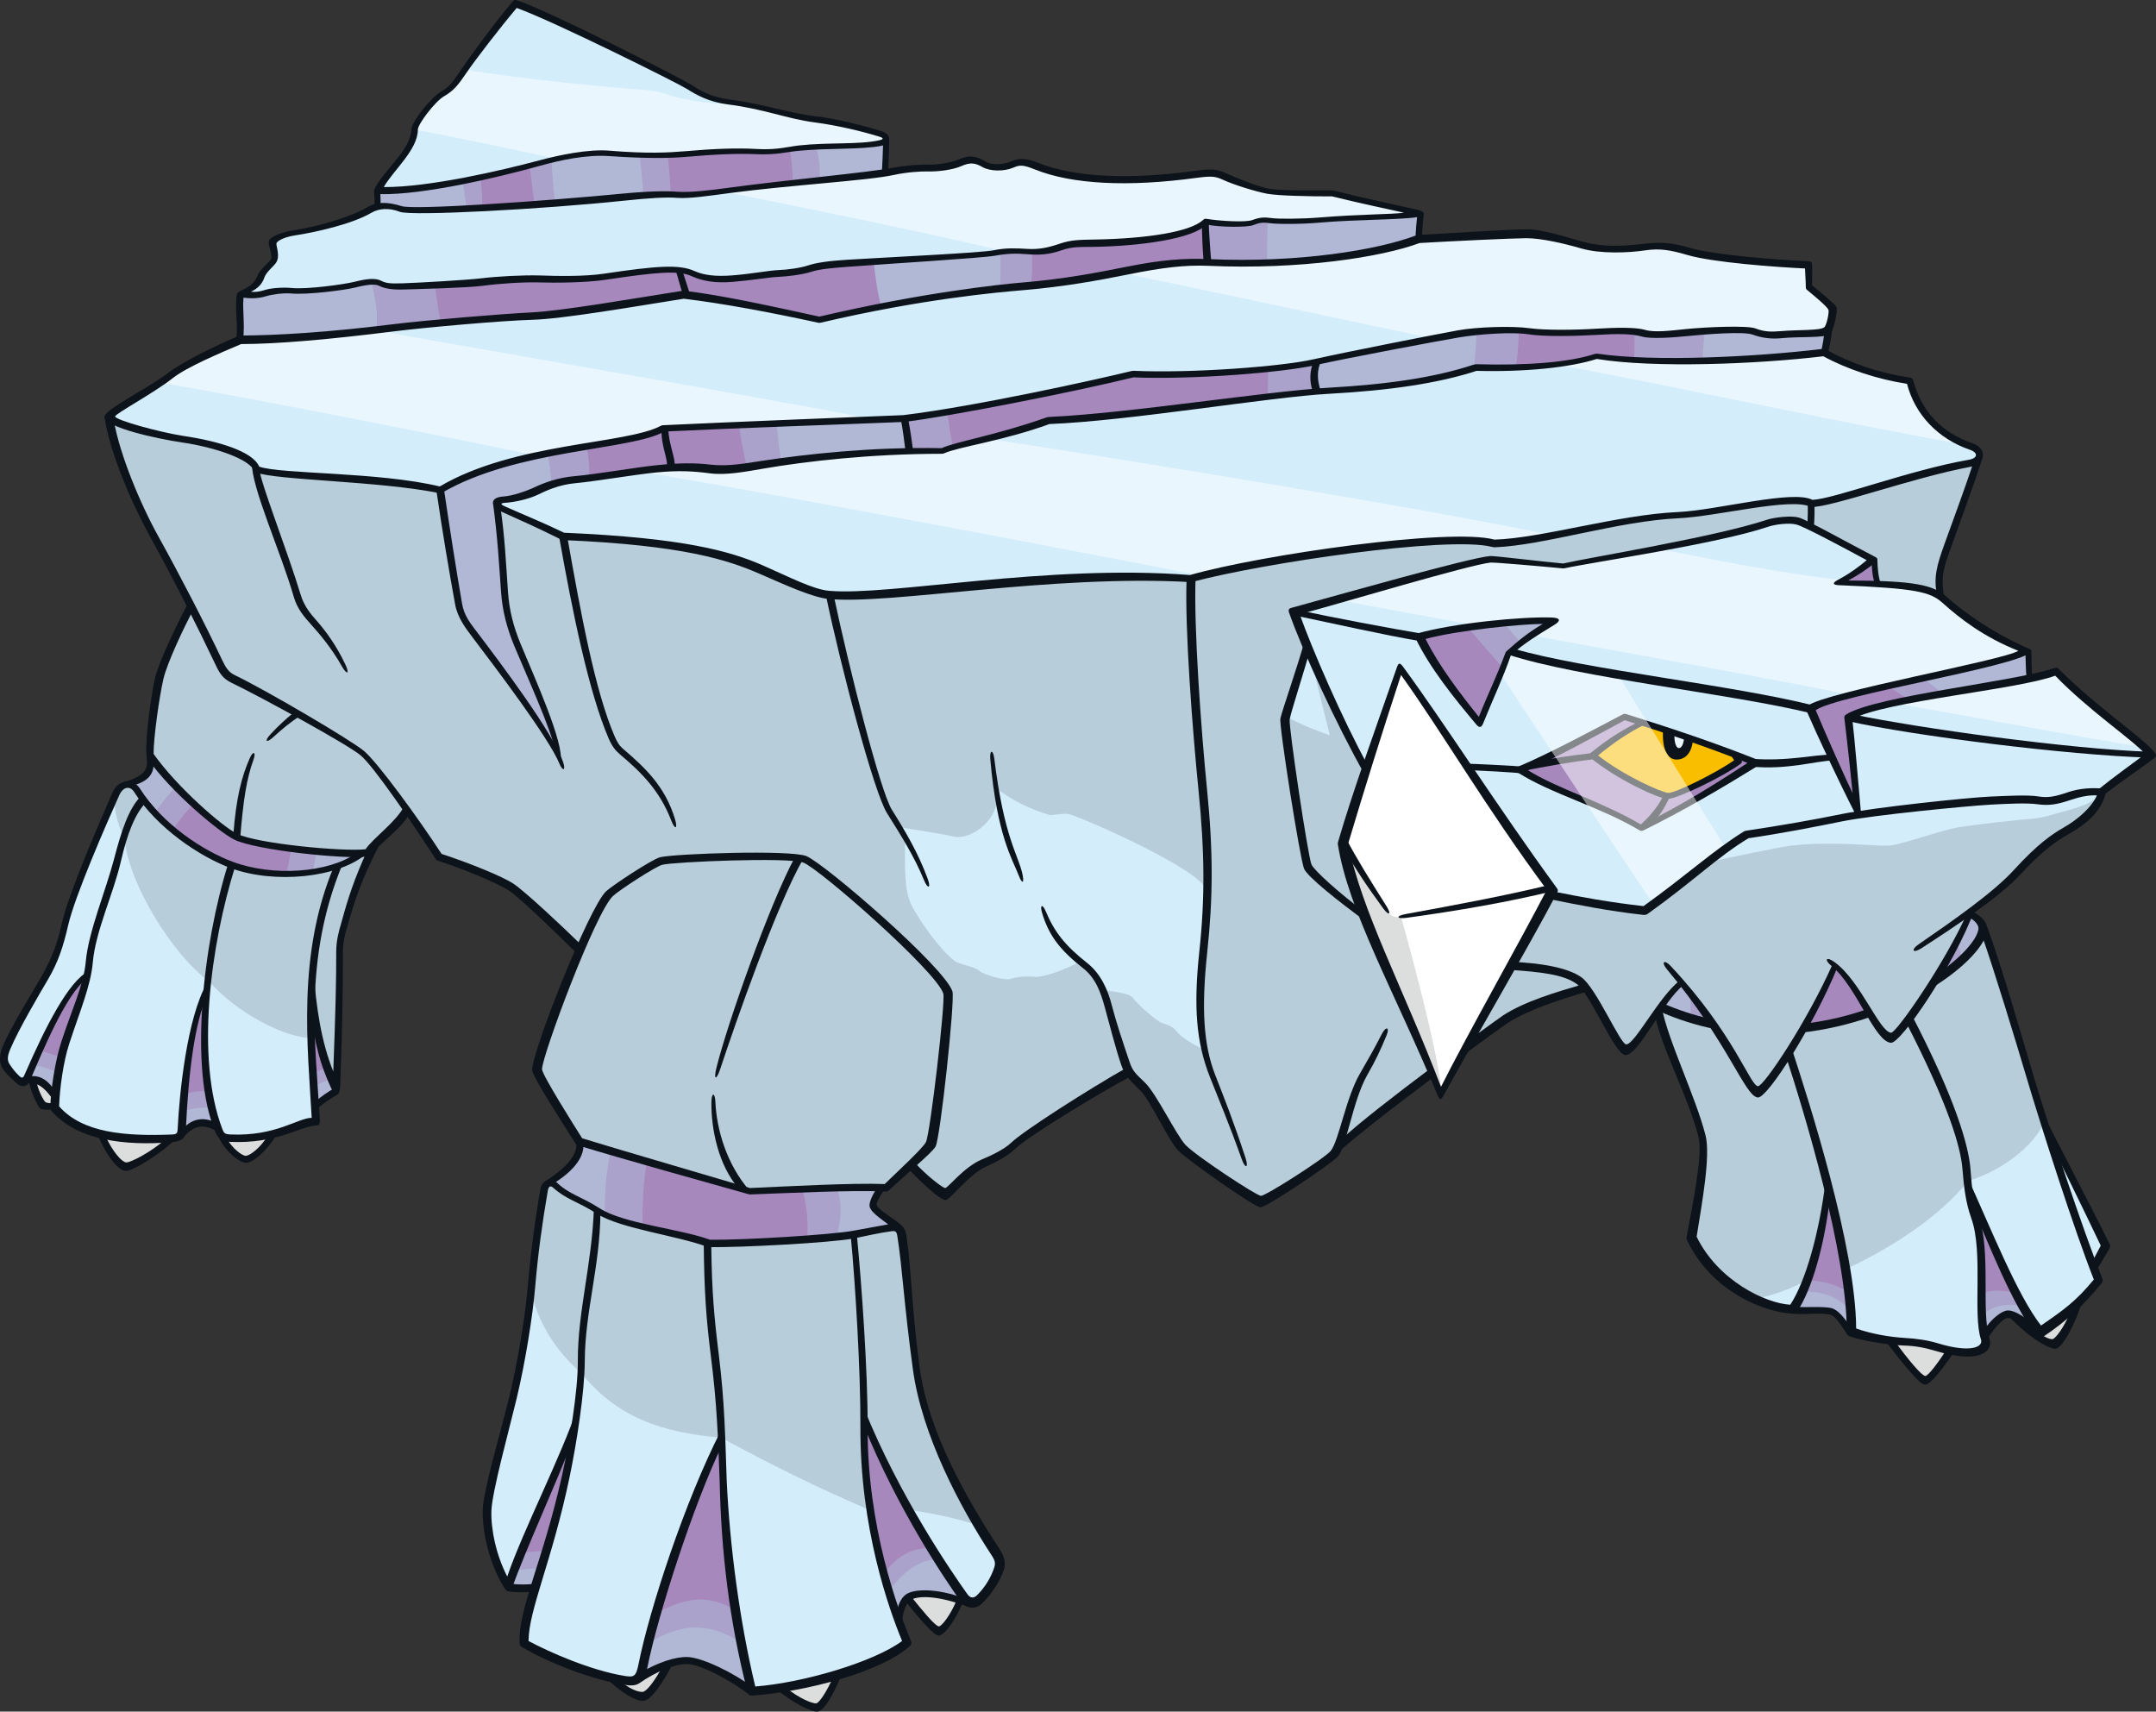 <?xml version="1.0" encoding="UTF-8"?>
<!-- Created with Inkscape (http://www.inkscape.org/) -->
<svg version="1.1" viewBox="0 0 469.14 372.41" xmlns="http://www.w3.org/2000/svg">
 <rect x="0" y="0" width="469.14" height="372.41" fill="#333333" stroke="none"/>
 <path d="m427.98 198.79c5.963-4.403 9.044-6.974 11.758-10.048s6.47-6.37 9.725-7.94c3.244-1.582 7.328-5.178 7.795-8.246 4.521-3.458 7.731-5.957 10.688-8.348-4.686-4.7-13.913-11.634-20.591-18.245-2.082 0.87-3.508 1.265-5.756 1.695-0.135-2.409-0.15-4.012-0.04-5.807-6.785-2.777-14.227-7.188-19.286-12.15-1.989-4.59 4.265-17.311 8.106-29.217 0.794-2.463-0.358-2.93-2.253-3.659-4.695-1.803-10.168-5.597-12.564-13.932-4.781-0.878-11.602-2.362-18.491-6.138 0.576-2.332 0.745-3.69 0.846-5.164 0.515-2.276 1.069-3.795 0.767-4.491-0.302-0.684-2.743-2.733-5.012-4.526-0.145-1.607-0.164-3.085-0.175-4.815-8.014-0.533-21.222-1.588-25.326-2.871-3.879-1.219-7.19-1.93-10.482-1.163-3.304 0.778-9.775 0.781-13.785-0.442-4.01-1.223-8.646-2.589-12.373-2.441-3.727 0.137-16.083 0.937-22.896 1.297 0.127-1.554 0.23-3.567 0.408-5.68-5.295-1.213-11.935-2.784-19.109-4.426-5.105 0.087-11.643-0.05-13.55-0.332-1.919-0.283-7.191-1.873-10.109-3.431-1.465-0.785-2.722-0.923-5.421-0.518-14.249 2.145-27.636 1.932-35.929-1.792-2.091-0.94-3.637-0.937-5.006-0.048s-3.824 0.638-5.962-0.304c-2.139-0.941-3.243-1.018-4.845-0.273-1.615 0.745-4.803 1.206-7.3 1.182-2.497-0.024-5.541 0.361-9.223 1.037 0.165-2.08 0.204-5.182 0.259-7.162 0.027-0.973-0.834-1.237-2.935-1.8-2.101-0.574-8.841-2.422-12.104-2.697-3.263-0.286-4.837-0.559-7.751-1.43-2.914-0.86-8.982-2.048-11.673-2.364-2.68-0.304-4.96-1.284-7.479-2.659-7.486-4.102-27.832-14.484-38.587-18.678-4.079 4.662-9.637 12.065-12.474 16.097-1.152 1.64-1.599 2.326-3.366 3.422-2.36 1.469-6.14 6.082-6.189 7.844-0.111 3.982-5.242 8.42-8.156 13.114-0.036 1.293 0.028 2.406-0.005 3.607-2.043 0.756-4.027 2.384-8.558 3.632-3.596 0.988-7.005 1.671-9.216 2.056-2.211 0.385-4.843 1.342-4.97 2.083-0.127 0.729 0.149 1.917 0.283 2.665 0.134 0.737 0.062 1.628-0.778 2.292-0.839 0.664-1.583 1.754-2.122 2.747-0.916 1.704-2.693 3.177-4.348 3.669-0.279 2.752 0.096 7.641-0.322 9.84-5.176 2.226-12.237 5.912-15.632 8.233-3.383 2.322-12.372 7.339-12.607 8.512-0.578 2.801 6.566 23.007 17.893 41.211-2.932 4.911-6.024 12.143-7.077 15.366-1.053 3.212-2.187 13.178-2.003 16.802 0.717 4.131-0.691 5.569-5.005 6.743-1.223 0.344-2.067 0.744-2.688 2.147-3.251 7.388-9.396 23.009-10.79 28.238-0.824 3.092-1.951 7.252-3.413 9.788-3.536 6.108-7.614 12.431-9.122 16.603-0.837 2.29-0.711 3.736 0.126 4.871 0.825 1.134 1.302 1.937 2.103 2.624 0.651 0.556 1.24 0.745 1.867-0.417 2.873 0.195 5.058 1.607 6.352 4.243-0.133 0.924-0.188 1.632-0.169 2.206 4.394 5.356 14.984 7.758 25.863 6.63 0.859-0.091 1.747-0.787 2.251-1.392 1.267-1.499 4.008-2.992 7.397-0.824 0.44 1.295 1.299 2.453 3.179 2.436 9.399-0.093 14.586-3.979 18.056-3.883 0.109-1.348 0.094-2.093-0.012-3.413 1.884-1.448 2.907-2.312 4.494-3.333 0.952-11.551 0.427-29.408 0.95-31.936 1.112-5.34 5.106-16.337 6.503-19.516 0.622-1.403 1.345-2.184 2.47-3.264 1.125-1.091 4.279-4.152 5.571-6.578 1.775 2.89 4.918 7.478 6.766 10.312 4.507 1.729 12.888 4.871 15.338 6.6 2.461 1.741 10.917 9.019 15.532 13.717-3.086 7.014-9.753 25.174-9.46 26.168 0.293 0.993 6.351 11.537 9.506 15.702-0.201 2.961-1.608 6.048-6.266 8.472-1.231 0.653-1.682 1.442-1.877 2.914-1.056 7.998-1.852 12.672-2.365 18.28-1.011 11.092-3.176 21.773-4.977 28.766-1.789 6.993-4.872 18.199-4.833 21.475 0.088 6.244 3.464 16.095 4.481 16.742 1.005 0.646 3.255 0.583 5.947 0.418-1.394 3.912-2.623 9.191-2.261 11.973 5.922 3.876 15.687 7.286 20.809 8.31 2.177 0.427 3.731-0.274 4.395-1.057 4.431-2.35 8.056-3.543 10.3-3.412 2.233 0.12 8.772 2.776 13.859 6.742 8.688-1.052 26.326-3.595 33.65-10.731-0.531-1.87-1.009-3.051-1.602-4.809 0.267-2.741 1.323-4.807 2.445-5.372 1.556-0.77 6.842-0.519 12.342 1.409 1.873 0.659 2.667 0.326 3.814-1.153 1.148-1.491 2.372-3.587 2.987-5.196 0.627-1.597 0.575-3.145-0.497-4.778-7.176-10.954-14.575-25.429-16.169-33.524-1.606-8.107-3.122-27.538-4.059-34.023-0.318-2.231-1.07-2.996-2.107-3.769-1.037-0.762-4.341-2.984-4.39-3.799-0.037-0.803 1.171-2.739 1.782-3.775l1.217-0.149c1.79-1.931 3.883-3.602 5.143-4.861 2.934 2.681 6.563 6.046 7.657 6.077 1.081 0.03 3.69-3.516 5.452-4.841 2.624-1.965 6.44-3.176 9.456-5.543 4.852-3.827 17.786-12.101 24.886-15.923 1.897 1.92 3.961 3.844 5.454 6.588 1.482 2.744 4.459 8.565 5.842 9.737 4.997 4.216 16.435 11.624 17.492 11.653 1.058 0.029 10.817-6.604 14.102-8.814 1.503-1 2.507-2.461 2.796-3.438 6.542-5.12 33.309-25.812 36.994-27.851 3.672-2.028 12.933-5.262 16.954-6.147 3.262 5.004 7.469 13.241 8.655 13.342 1.174 0.113 5.035-5.7 6.808-8.285 1.669 6.677 9.889 24.989 9.944 28.129 0.055 3.139-0.805 13.079-2.649 20.792 5.066 11.96 18.108 16.881 27.732 15.947 1.67-0.171 3.694 0.183 4.592 1.663 0.785 1.293 1.716 2.43 2.574 3.255 5.418 1.468 9.131 1.846 11.65 1.917 2.531 0.071 5.407 0.586 6.995 1.249 4.538 1.902 11.566 2.361 10.353-2.322 1.583-2.155 3.821-4.818 5.068-4.749 1.496 0.099 4.149 1.765 7.044 3.735 5.254-2.888 9.884-7.248 12.528-11.217l-0.89-3.06c0.974-1.668 1.782-2.893 2.502-4.419-3.422-7.379-8.283-16.882-12.721-24.942-5.022-16.963-10.213-33.427-12.923-42.011-1.06-3.373-2.367-4.704-4.468-5.255" fill="#d3edfb"/>
 <path d="m157.04 313.22c-6.905 11.74-14.523 36.7-17.498 51.264 3.38-1.795 7.098-3.329 9.83-3.184 3.242 0.182 7.206 2.182 14.173 6.568-2.933-14.236-6.371-35.141-6.505-54.647" fill="#a688bd"/>
 <path d="m308.63 52.144c0.146-2.252 0.249-3.371 0.408-5.68-5.26 0.941-18.02 0.872-22.593 1.512-2.961 0.41-7.832 0.217-9.432-0.011s-2.673-0.109-3.73 0.262c-2.462 0.859-6.746 0.488-10.717 0.01-4.054 2.91-13.471 4.938-25.391 4.606-2.567-0.072-4.954 0.228-6.7 0.981-1.758 0.753-4.021 1.308-6.96 0.917-2.939-0.391-4.949 0.045-7 0.24-8.479 0.817-28.922 1.999-34.572 2.437-2.956 0.227-3.739 0.571-6.123 1.181-2.396 0.62-4.125 0.755-6.184 0.824-2.059 0.057-3.983 0.381-5.669 0.701-4.771 0.921-10.284 0.698-12.433-0.278-3.042-1.39-6.806-2.056-17.696-0.07-3.814 0.695-11.395 1.297-14.717 1.01-3.334-0.276-8.277-0.036-12.264 0.46-3.999 0.507-15.677 1.292-20.823 1.149-2.876-0.08-4.034-1.624-6.968-0.927-5.615 1.321-11.856 2.063-14.93 1.805-2.243-0.189-4.8-0.203-6.175 0.503-1.364 0.706-3.361 0.662-5.549 0.223-0.425 2.45 0.293 7.418-0.334 9.839 13.101 0.205 26.291-1.454 35.699-2.749 9.731-1.332 24.249-2.038 28.609-2.283 4.372-0.256 25.374-3.553 32.665-4.838 10.916 1.793 23.479 4.239 29.223 5.579 13.093-2.91 32.312-6.268 41.05-6.952 8.737-0.684 20.149-2.587 24.985-3.689 4.848-1.102 11.737-2.043 17.952-1.847 17.623 0.56 37.013-1.258 46.369-4.914" fill="#b0b8d6"/>
 <path d="m275.86 47.853c-0.998-0.039-1.787 0.099-2.568 0.375-2.462 0.859-6.746 0.488-10.717 0.01-4.054 2.91-13.471 4.938-25.403 4.606-2.555-0.071-4.942 0.229-6.7 0.981-1.746 0.753-4.009 1.308-6.948 0.917-2.394-0.319-4.172-0.093-5.855 0.112 0.101 2.35 0.072 4.652-0.077 7.9 0.608-0.063 1.193-0.116 1.741-0.158 8.737-0.684 20.149-2.587 24.985-3.689 4.848-1.102 11.737-2.043 17.952-1.847 4.433 0.135 8.976 0.124 13.441-0.026-9e-3 -3.092 0.076-6.583 0.149-9.18" fill="#aba2cb"/>
 <path d="m192.58 37.562c0.172-2.331 0.298-4.298 0.248-7.173-1.455 1.414-10.808 1.565-15.757 1.633-1.547 0.014-3.402 0.031-5.211 0.473-1.808 0.442-4.253 0.672-6.628 0.548-5.309-0.263-11.68 0.018-16.369 0.54-4.438 0.495-10.198 0.174-13.852-0.146-4.093-0.355-8.137-0.353-13.362 1.048-11.66 3.122-32.187 7.749-39.459 7.054-0.089 1.051-0.093 2.07-0.081 3.319 1.343-0.375 3.528-0.257 4.404 0.329 0.888 0.574 2.16 0.587 3.516 0.59 12.63 0.043 42.367-2.586 48.77-3.152 4.245-0.374 5.723-0.516 7.513-0.283s3.847 0.233 6.294-0.076c6.756-0.854 29.249-3.479 39.976-4.703" fill="#b0b8d6"/>
 <path d="m171.86 32.49c-1.808 0.442-4.253 0.683-6.617 0.56-5.321-0.274-11.68 0.006-16.381 0.528-2.971 0.329-6.538 0.299-9.674 0.143 0.311 2.94 0.616 5.64 0.813 8.795 3.339-0.296 4.709-0.384 6.309-0.179 1.79 0.233 3.847 0.245 6.294-0.065 4.417-0.564 15.55-1.88 25.741-3.062 0.144-2.607-0.092-5.225-0.786-7.202-0.167 0.007-0.333 0.002-0.488 0.009-1.547 0.014-3.402 0.031-5.211 0.473" fill="#aba2cb"/>
 <path d="m353.48 156c-4.937 2.599-16.025 8.68-22.598 11.509 7.045 4.548 17.408 7.425 26.301 12.678 8.827-4.335 17.449-9.843 24.448-14.275-9.128-3.633-18.093-6.757-28.15-9.912" fill="#a688bd"/>
 <path d="m396.95 76.674c0.302-1.022 0.727-3.473 0.962-5.081-1.728 0.983-3.906 1.036-5.748 0.985-1.842-0.051-2.961-0.014-4.572 0.17-1.611 0.173-3.777 0.25-5.246-0.41-2.878-1.294-7.78-0.377-19.72 0.412-1.585 0.105-4.351-0.064-5.175-0.373-1.483-0.557-4.323-0.67-7.006-0.413-5.689 0.54-13.77 0.75-17.416 0.11-3.515-0.613-9.809-0.548-14.974 0.396-9.516 1.727-29.887 5.878-35.889 7.004-5.991 1.139-28.16 2.364-35.593 1.916-11.684 2.698-42.058 8.974-49.725 9.665-4.686 0.43-37.621 1.299-52.328 1.942-3.267 2.005-8.545 2.728-13.443 3.519-16.046 2.587-30.536 6.123-35.244 10.309 1.238 8.498 2.927 18.313 3.64 23.452 0.268 1.92 1.165 4.293 2.587 6.188 4.209 5.614 15.908 20.702 19.245 27.712-0.204-4.209-5.298-16.433-9.066-24.646-1.625-3.572-2.24-7.105-2.507-11.19-0.267-4.084-1.248-14.945-1.487-17.895-0.098-1.171 0.116-1.589 1.393-1.748 2.375-0.3 5.752-1.122 8.347-2.481 2.342-1.24 4.074-1.513 7.51-1.875 3.424-0.374 13.52-1.994 18.195-2.459 4.688-0.476 7.42-0.354 9.336 0.031 1.916 0.374 6.117 0.308 10.061-0.372 17.94-3.119 34.988-3.708 41.71-3.326 5.73-2.028 17.196-4.159 23.194-6.866 15.236-0.423 48.013-5.441 57.604-6.032 12.462-0.763 29.447-2.454 35.3-5.498 7.239 0.568 20.339 0.006 26.498-2.479 10.665 1.843 29.969 1.832 49.557-0.668" fill="#b0b8d6"/>
 <path d="m337.71 193.59c-13.08-17.6-23.545-35.161-33.101-48.208-4.382 12.967-8.831 26.655-12.122 38.049 2.486 14.052 11.721 31.808 20.993 54.604 7.104-13.338 17.726-32.121 24.23-44.445" fill="#fff"/>
 <g fill="#a688bd">
  <path d="m397.83 257.84c-0.722 7.137-3.435 20.827-7.993 27.308 3.849 0.165 7.654-0.233 8.63 0.195 1.234 0.538 2.897 2.337 4.598 4.881-0.331-8.621-2.23-20.687-5.234-32.383"/>
  <path d="m429.15 260.92c1.388 4.391 2.127 11.179 1.959 15.469-0.168 4.313-0.264 11.17 0.743 14.29 1.528-2.351 3.833-4.795 5.128-4.758 1.295 0.036 3.498 1.254 6.66 3.438-5.416-7.114-9.974-18.945-14.491-28.439"/>
  <path d="m125.26 309.75c-3.83 8.975-11.914 27.176-14.823 35.512 2.609 0.267 4.045 0.376 5.976 0.224 3.148-9.257 7.377-24.84 8.846-35.736"/>
  <path d="m188.07 308.78c-0.743 14.294 3.01 32.825 7.262 43.285 0.613-2.376 1.264-3.973 2.472-4.638 2.513-1.396 7.579-0.522 13.109 1.224-8.518-10.579-17.667-28-22.843-39.872"/>
 </g>
 <path d="m126.14 248.12c0.24 2.904-1.586 6.128-6.411 8.96 1.884 1.541 3.227 2.838 5.675 3.8 3.67 1.465 6.032 4.188 11.779 5.402 4.6 0.964 12.309 2.622 17.067 4.301 11.805-0.232 23.821-0.756 27.621-1.394 3.8-0.638 12.135-2.685 13.592-2.026-3.206-2.311-5.462-4.172-5.445-4.79 0.017-0.618 0.636-2.33 1.835-3.957-8.076 0.015-20.919 0.344-28.439 0.868-10.619-3.067-28.185-8.253-37.274-11.163" fill="#b0b8d6"/>
 <g fill="#a688bd">
  <path d="m32.761 164.05c0.344 3.434-0.715 5.603-5.13 6.545 3.662 0.056 3.959 9.432 23.137 17.789 5.394 2.349 21.447 2.9 27.672-2.813-9.616-0.222-23.313-1.669-26.777-3.266-3.464-1.597-14.912-11.616-18.902-18.255"/>
  <path d="m18.864 212.4c-4.42 1.972-9.893 14.417-12.869 22.179 2.44-0.046 4.066 1.35 6.236 4.136-0.035-10.262 6.028-20.835 6.633-26.315"/>
  <path d="m44.947 215.6c-3.391 6.456-5.314 22.515-5.368 31.286 2.261-2.594 4.59-3.388 7.87-1.567-2.338-7.853-3.827-18.888-2.502-29.719"/>
  <path d="m67.681 216.91c0.104 7.79 0.17 14.824 0.949 23.56 2.026-1.432 3.398-2.436 4.648-3.329-2.103-5.189-5.017-13.298-5.597-20.231"/>
 </g>
 <path d="m428.46 198.74c4.644 1.95 5.538 5.274-7.387 14.544 3.574-5.741 5.492-9.26 7.387-14.544" fill="#b0b8d6"/>
 <path d="m425.8 205.05c-1.248 2.519-2.721 5.032-4.726 8.24 2.5-1.786 4.471-3.357 6.008-4.734-0.443-1.18-0.874-2.361-1.282-3.506" fill="#aba2cb"/>
 <path d="m392.49 223.45c4.566-0.388 10.29-1.763 14.276-3.106-2.404-3.8-4.924-8.543-7.454-10.366-1.704 3.972-3.488 8.228-6.822 13.472" fill="#a688bd"/>
 <path d="m361.28 219.22c4.283 1.654 6.683 2.603 11.581 3.541-2.258-3.063-4.241-5.741-6.875-8.964-1.717 1.418-3.283 3.413-4.707 5.423" fill="#b0b8d6"/>
 <path d="m367.75 216c0.079 1.857 0.133 3.748 0.154 5.581 1.439 0.418 2.999 0.794 4.951 1.169-1.719-2.327-3.29-4.444-5.105-6.75" fill="#aba2cb"/>
 <path d="m357.39 157.24c-4.282 2.148-7.312 4.159-10.558 7.115 3.452 2.902 13.778 8.801 15.939 8.919 2.173 0.117 12.248-5.453 15.473-7.631l-0.514-1.629c-6.151-2.084-13.335-4.609-20.34-6.774" fill="#fabe00"/>
 <path d="m441.6 147.57c-0.062-2.04-0.138-4.024-0.383-5.897-6.312 2.859-42.609 8.718-47.132 12.669 2.772 6.788 7.12 15.934 10.033 21.958-0.612-8.343-1.368-15.773-2.034-20.04 4.878-3.483 25.763-5.981 39.516-8.69" fill="#b0b8d6"/>
 <path d="m101.49 45.409c6.111-0.322 13.011-0.805 19.28-1.283-0.303-2.791-0.612-6.19-0.754-9.206-5.547 1.437-12.659 3.128-19.368 4.442 0.334 2.094 0.636 4.049 0.842 6.047" fill="#aba2cb"/>
 <g fill="#a688bd">
  <path d="m104.92 45.218c3.693-0.218 7.554-0.476 11.332-0.761-0.243-2.812-0.693-5.86-1.017-8.331-3.365 0.822-7.04 1.67-10.713 2.45 0.268 1.909 0.465 4.239 0.398 6.642"/>
  <path d="m171.89 32.485c-0.012-3.31e-4 -0.024-6.63e-4 -0.024 0.011-1.808 0.442-4.253 0.672-6.628 0.548-5.321-0.263-11.68 0.018-16.369 0.54-1.121 0.118-2.337 0.198-3.575 0.232 0.33 3.09 0.54 5.81 0.679 8.482 0.119 0.015 0.225 0.029 0.344 0.044 1.79 0.233 3.835 0.233 6.282-0.077 3.581-0.45 11.576-1.407 19.905-2.377-0.043-2.303-0.256-4.909-0.614-7.404"/>
  <path d="m191.77 66.791c-0.834-2.921-1.3-6.69-1.686-9.93-3.539 0.233-6.482 0.426-8.139 0.552-2.956 0.227-3.739 0.571-6.135 1.192-2.384 0.609-4.124 0.744-6.172 0.813-2.06 0.069-3.995 0.381-5.67 0.712-4.771 0.921-10.284 0.687-12.433-0.289-3.042-1.379-6.817-2.057-17.709-0.059-3.802 0.696-11.383 1.286-14.717 1.01-3.323-0.276-8.265-0.047-12.264 0.46-3.987 0.507-15.677 1.292-20.811 1.149-2.211-0.062-3.41-0.988-5.167-1.095 0.824 3.31 1.572 7.19 1.073 10.566 2.065-0.263 4.023-0.529 5.838-0.776 9.719-1.332 24.237-2.038 28.61-2.294 4.372-0.245 25.374-3.553 32.653-4.827 10.928 1.782 23.491 4.239 29.223 5.567 4.081-0.905 8.746-1.852 13.505-2.75"/>
 </g>
 <path d="m87.782 71.094c2.483-0.343 5.287-0.643 8.149-0.907-0.559-2.558-0.905-5.064-1.276-7.995-3.323 0.171-6.513 0.265-8.617 0.206-2.211-0.062-3.41-0.988-5.167-1.095 0.812 3.309 1.572 7.19 1.073 10.566 2.065-0.263 4.023-0.529 5.838-0.776" fill="#aba2cb"/>
 <path d="m262.32 48.401c-4.182 2.827-13.454 4.767-25.149 4.441-2.567-0.072-4.942 0.229-6.7 0.981-1.541 0.667-3.47 1.174-5.904 1.026 0.07 2.59 0.079 4.846-0.25 7.265 7.696-0.873 16.038-2.313 20-3.21 4.836-1.102 11.725-2.044 17.94-1.847 0.166 0.005 0.321 0.009 0.475 0.013-0.244-2.778-0.363-6.183-0.412-8.669" fill="#a688bd"/>
 <path d="m168.98 92.125c-9.083 0.296-18.345 0.599-24.455 0.876-3.267 2.005-8.544 2.716-13.443 3.507-4.122 0.664-8.139 1.399-11.907 2.176 0.349 1.98 0.652 4.336 0.85 6.643 1.513-0.519 3.089-0.738 5.463-0.993 3.424-0.363 13.531-1.982 18.207-2.458 4.675-0.465 7.42-0.343 9.336 0.031 1.904 0.385 6.105 0.319 10.06-0.361 2.331-0.405 4.648-0.764 6.929-1.089-0.485-2.647-0.746-5.231-1.04-8.332" fill="#aba2cb"/>
 <path d="m160.76 92.397c-6.191 0.205-11.989 0.41-16.24 0.601-3.267 2.005-8.545 2.728-13.443 3.519-1.147 0.174-2.282 0.372-3.417 0.569 0.378 2.232 0.633 4.61 0.557 6.91 4.478-0.62 11.716-1.735 15.473-2.111 4.688-0.476 7.42-0.354 9.336 0.031 1.822 0.349 5.7 0.319 9.487-0.274-0.723-3.078-1.26-6.013-1.752-9.245" fill="#a688bd"/>
 <path d="m286.63 85.253c-0.928-2.557-0.88-4.708-0.065-6.633-1.818 0.362-3.337 0.663-4.389 0.863-6.002 1.127-28.171 2.364-35.592 1.905-11.684 2.698-42.069 8.973-49.725 9.665-0.036 0.01-0.072 0.009-0.108 0.02 0.426 2.199 0.824 4.581 1.159 7.064 2.856-0.046 5.198-0.015 6.896 0.078 5.73-2.016 17.196-4.159 23.182-6.855 15.248-0.434 48.013-5.452 57.616-6.043 0.333-0.014 0.679-0.038 1.025-0.063" fill="#aba2cb"/>
 <path d="m207.38 97.396c6.116-1.788 15.411-3.693 20.602-6.045 11.772-0.325 33.969-3.393 47.907-5.043-2e-3 -2.05 6e-3 -4.065 0.062-6.068-9.075 0.846-23.639 1.494-29.375 1.151-8.787 2.034-28.144 6.075-40.456 8.263 0.365 2.679 0.721 5.3 1.259 7.742" fill="#a688bd"/>
 <path d="m370.99 72.118c-2.325 0.187-5.067 0.42-8.367 0.626-1.573 0.105-4.352-0.053-5.164-0.362-1.483-0.557-4.323-0.67-7.018-0.413-5.689 0.54-13.77 0.738-17.416 0.098-2.793-0.49-7.371-0.538-11.738-0.064-0.043 2.415-0.246 4.998-0.517 7.876 0.048-0.022 0.096-0.043 0.133-0.065 7.227 0.579 20.326 0.017 26.497-2.468 5.67 0.983 13.781 1.426 23.075 1.262 0.039-2.255 0.217-4.369 0.514-6.49" fill="#aba2cb"/>
 <path d="m329.83 79.973c6.428-0.187 13.503-0.986 17.569-2.625 2.344 0.397 5.106 0.715 8.193 0.938 0.096-2.162 0.116-4.578 0.069-6.297-1.493-0.191-3.384-0.197-5.221-0.02-5.689 0.54-13.77 0.738-17.416 0.098-0.746-0.124-1.623-0.228-2.573-0.289 0.023 2.577-0.177 5.916-0.621 8.194" fill="#a688bd"/>
 <path d="m418.21 147.32c-10.843 2.4-21.774 4.97-24.127 7.023 2.773 6.777 7.12 15.934 10.033 21.958-0.612-8.354-1.368-15.773-2.034-20.052 2.888-2.061 11.428-3.781 20.775-5.41-1.577-1.029-3.217-2.346-4.648-3.519" fill="#aba2cb"/>
 <path d="m410.55 149.06c-7.914 1.852-14.674 3.725-16.466 5.278 2.772 6.788 7.12 15.934 10.045 21.959-0.624-8.343-1.38-15.774-2.046-20.041 2.099-1.499 7.155-2.812 13.327-4.037-1.685-1.009-3.354-2.12-4.86-3.159" fill="#a688bd"/>
 <path d="m389.84 285.15c3.849 0.153 7.654-0.233 8.63 0.195 1.234 0.527 2.897 2.325 4.598 4.881-0.104-2.671-0.365-5.69-0.751-8.908-2.484-1.776-5.091-2.547-9.189-2.753-0.963 2.538-2.062 4.832-3.288 6.585" fill="#aba2cb"/>
 <path d="m431.85 290.68c1.517-2.363 3.821-4.795 5.128-4.758 1.295 0.036 3.498 1.243 6.66 3.438-1.733-2.27-3.369-5.03-4.95-8.028-3.664-0.812-5.86-0.576-7.69 0.244 0.011 3.459 0.195 7.071 0.852 9.105" fill="#aba2cb"/>
 <path d="m402.74 285.39c-2.904-3.333-5.447-4.275-10.593-4.441-0.71 1.583-1.476 3.017-2.306 4.207 3.837 0.153 7.642-0.234 8.618 0.194 1.234 0.527 2.909 2.326 4.598 4.881-0.053-1.513-0.162-3.142-0.317-4.842" fill="#b0b8d6"/>
 <path d="m443.64 289.36c-1.147-1.509-2.264-3.247-3.342-5.121-3.749-0.78-6.585-0.172-9.144 2.035 0.13 1.744 0.348 3.308 0.698 4.406 1.517-2.363 3.833-4.795 5.128-4.758 1.295 0.036 3.498 1.243 6.66 3.438" fill="#b0b8d6"/>
 <g fill="#aba2cb">
  <path d="m116.42 345.49c0.778-2.303 1.638-5.005 2.493-7.924-1.828-0.12-3.796 0.077-5.698 0.46-1.124 2.786-2.098 5.278-2.771 7.229 2.597 0.279 4.045 0.376 5.976 0.235"/>
  <path d="m149.38 361.31c3.242 0.171 7.207 2.171 14.173 6.568-1.037-5.033-2.134-10.916-3.134-17.265-5.961-3.751-10.757-3.255-17.578 0.369-1.363 4.944-2.492 9.607-3.291 13.513 3.38-1.795 7.098-3.329 9.83-3.184"/>
  <path d="m192.21 342.59c0.959 3.554 2.023 6.779 3.114 9.466 0.613-2.365 1.264-3.973 2.472-4.626 2.513-1.396 7.579-0.522 13.109 1.224-2.736-3.397-5.524-7.495-8.244-11.899-4.596 0.158-7.641 1.871-10.451 5.835"/>
 </g>
 <path d="m163.55 367.87c-0.65-3.133-1.314-6.61-1.972-10.305-7.071-4.492-12.846-4.687-20.444-0.055-0.617 2.491-1.158 4.846-1.586 6.976 3.38-1.795 7.098-3.329 9.83-3.184 3.242 0.171 7.206 2.182 14.173 6.568" fill="#b0b8d6"/>
 <path d="m193.31 346.36c0.644 2.079 1.328 3.999 2.018 5.702 0.625-2.365 1.276-3.973 2.472-4.638 2.513-1.384 7.591-0.51 13.108 1.236-2.219-2.764-4.472-5.988-6.694-9.451-4.584 0.159-8.01 3.189-10.904 7.151" fill="#b0b8d6"/>
 <path d="m182.17 258.55c-6.641 0.147-13.832 0.393-18.742 0.749-8.377-2.432-21.059-6.164-30.517-9.062-0.927 4.257-1.442 9.064-1.26 14.062 1.5 0.786 3.253 1.499 5.535 1.987 4.612 0.965 12.309 2.622 17.067 4.301 11.817-0.22 23.821-0.756 27.621-1.383 0.024-0.011 0.036-0.01 0.06-0.01 1.233-3.699 1.338-7.475 0.237-10.644" fill="#aba2cb"/>
 <path d="m140.74 252.61c-0.725 4.664-0.981 9.18-0.92 14.232 4.552 0.986 10.496 2.354 14.43 3.746 7.89-0.158 15.855-0.44 21.408-0.8 0.264-4.791-0.228-8.046-1.096-11.036-4.143 0.148-8.085 0.324-11.136 0.537-6.218-1.8-14.807-4.318-22.686-6.679" fill="#a688bd"/>
 <g fill="#eaf6fd">
  <path d="m163.82 22.942c-8.537-0.089-15.795-1.288-18.548-2.361-1.106-0.432-2.936-0.918-5.893-1.092-4.477-0.262-25.227-2.146-38.332-4.356-1.199 2.039-2.413 4.227-4.606 5.243-2.181 1.016-5.805 5.988-6.261 7.83 7.539 1.333 20.948 4.169 31.079 6.398 5.447-1.245 8.627-1.42 12.093-1.175 6.755 0.463 12.109 0.395 16.926-0.032 4.829-0.415 12.168-0.428 14.961-0.35 2.793 0.078 4.657-0.237 6.617-0.56 1.971-0.311 5.931-0.694 9.616-0.625 5.064 0.095 11.2-0.283 11.239-1.691 0.036-1.293-7.809-3.172-14.194-4.106-4.952-0.722-10.585-2.173-14.697-3.124"/>
  <path d="m156.59 41.566c16.432 3.172 46.021 9.265 62.29 13.177 2.287-0.131 3.326-0.274 4.639 0.003 1.325 0.266 4.566 0.059 6.347-0.705 1.782-0.763 3.938-0.909 7.974-1.037 11.785-0.347 20.823-1.584 24.363-4.841 5.247 0.799 9.161 0.771 10.725 0.104 1.565-0.666 2.175-0.375 3.385-0.261 5.47 0.473 11.246-0.213 14.521-0.362s14.643-0.474 16.983-1.221c-5.267-1.361-13.515-3.286-17.694-4.421-4.155 0.159-11.051 0.07-13.394-0.373-2.343-0.432-8.237-2.325-9.999-3.119-1.774-0.794-3.424-1.344-6.271-0.747-11.126 2.324-29.454 1.423-35.136-1.678-2.015-1.11-2.978-1.137-4.739-0.258-1.761 0.879-4.646 1.107-6.856-0.248-2.21-1.367-3.24-1.087-5.005-0.082-1.753 1.005-4.328 1.242-7.086 1.165-2.757-0.077-4.557 0.056-7.262 0.656-2.717 0.6-21.904 2.39-37.787 4.249"/>
  <path d="m393.61 62.483c-4e-3 -1.581-0.057-3.059-0.103-4.824-6.724-0.279-20.8-1.37-26.144-2.951-3.81-1.125-6.018-1.279-9.599-0.817-3.569 0.45-9.245 0.567-13.356-0.464-4.11-1.042-9.072-2.669-12.345-2.577-3.274 0.103-16.09 0.765-23.5 1.2-8.27 3.102-25.763 6.004-45.566 5.12-5.667-0.25-10.978 0.438-17.461 1.746-0.622 0.12-1.28 0.251-1.925 0.37 16.38 3.331 49.462 10.438 68.322 14.399 2.272-0.429 4.161-0.777 5.38-1.007 4.352-0.806 12.054-1.05 15.419-0.589 3.353 0.46 9.992 0.37 14.614 0.133 4.622-0.249 8.287-0.33 10.292 0.287 2.005 0.606 6.287 0.187 9.328-0.118 4.448-0.426 12.919-0.934 14.731-0.231 1.812 0.692 3.624 0.971 5.951 0.716 3.376-0.364 9.043-0.114 10.031-1.014 0.622-0.567 1.359-4.394 1.099-4.882-0.464-0.849-3.948-3.443-5.168-4.496"/>
  <path d="m116.79 99.112c11.691-2.537 22.848-3.383 27.425-5.878 14.778-0.642 32.829-1.329 46.594-1.907-26.914-5.182-83.984-14.916-109.34-19.505-10.263 1.214-20.875 2.155-29.177 2.175-5.741 2.428-12.417 5.529-15.226 7.729-0.62 0.487-1.36 1.004-2.16 1.532 21.946 3.773 60.081 11.364 81.888 15.854"/>
  <path d="m214.94 95.468c-4.48 1.135-8.01 1.907-9.84 2.703-14.433-0.219-29.259 1.28-38.867 2.902-3.764 0.639-8.019 1.357-11.657 0.877-3.65-0.468-7.209-0.384-11.945 0.136-1.062 0.119-2.351 0.278-3.736 0.468 28.226 4.623 95.24 17.303 122.59 22.726 17.245-4.203 54.417-9.465 63.616-7.09 3.582-0.06 8.002-0.773 12.774-1.694-23.586-5.112-91.782-16.359-122.93-21.029"/>
  <path d="m415.61 82.828c-5.84-0.861-12.953-2.961-18.635-6.074-14.485 1.635-37.222 2.753-49.583 0.748-2.292 0.738-5.307 1.352-8.84 1.792 22.604 4.077 65.151 13.383 89.312 17.481-5.752-2.302-10.534-6.982-12.254-13.947"/>
  <path d="m402.67 151.19c13.154-3.378 36.109-7.651 38.494-9.577-7.568-2.868-13.806-7.359-17.995-11.106-2.866-2.565-6.308-3.256-23.184-3.727 0.385-0.172 0.796-0.379 1.194-0.597-11.498-0.973-30.422-4.799-40.463-6.831-9.015 1.684-17.451 3.075-20.528 3.791-4.604-0.392-14.704-1.612-16.039-1.478-3.853 0.385-21.152 5.285-33.513 8.788 25.509 4.834 88.121 15.833 112.03 20.737"/>
  <path d="m447.35 146.07c-6.57 2.302-23.791 4.387-35.376 6.927 12.018 1.95 40.6 7.465 54.553 9.549-4.022-3.765-12.634-9.732-19.178-16.476"/>
 </g>
 <path d="m328.27 142.19c3.063-2.789 6.201-4.832 9.724-7.047-5.964-0.258-22.359 1.232-28.963 3.453 3.003 6.199 8.661 13.583 12.949 18.89 2.674-6.316 4.205-9.605 6.29-15.296" fill="#a688bd"/>
 <path d="m337.99 135.14c-2.376-0.101-6.401 0.073-10.801 0.455l3.756 4.342c2.225-1.724 4.538-3.217 7.044-4.797" fill="#b0b8d6"/>
 <path d="m330.95 139.94-3.768-4.342c-2.563 0.226-5.26 0.529-7.839 0.881l7.721 8.896c0.385-0.997 0.782-2.04 1.207-3.184 0.879-0.811 1.78-1.542 2.679-2.25" fill="#aba2cb"/>
 <path d="m32.761 164.05c0.344 3.434-0.715 5.603-5.13 6.545 1.914 0.03 2.913 2.601 6.154 6.241 1.378-2.069 3.15-4.184 4.631-5.711-2.311-2.446-4.37-4.932-5.655-7.075" fill="#b0b8d6"/>
 <path d="m38.419 171.12c-1.482 1.528-3.253 3.643-4.632 5.723 1.027 1.139 2.265 2.388 3.822 3.691 1.378-2.057 3.125-4.15 4.606-5.655-1.287-1.204-2.583-2.477-3.796-3.759" fill="#aba2cb"/>
 <path d="m68.813 185.04c-0.169 1.369-0.464 2.999-0.878 4.602 4.179-0.594 8.08-1.859 10.509-4.082-2.971-0.071-6.321-0.256-9.632-0.52" fill="#b0b8d6"/>
 <path d="m63.293 184.51c-0.151 1.576-0.516 3.593-1.047 5.548 1.88-0.016 3.81-0.146 5.685-0.414 0.413-1.603 0.721-3.232 0.878-4.602-1.875-0.155-3.737-0.333-5.516-0.532" fill="#aba2cb"/>
 <path d="m51.664 182.3c-1.761-0.816-5.591-3.809-9.451-7.421-1.469 1.505-3.228 3.598-4.606 5.655 2.987 2.5 7.145 5.227 13.162 7.845 2.362 1.028 6.756 1.712 11.479 1.671 0.53-1.944 0.884-3.961 1.046-5.537-5.3-0.594-9.833-1.385-11.63-2.214" fill="#a688bd"/>
 <path d="m8.457 228.54c-0.458 1.052-0.891 2.082-1.299 3.079 1.657 0.298 3.732 0.94 5.539 1.838 0.185-1.094 0.417-2.176 0.674-3.256-1.667-0.768-3.471-1.368-4.913-1.66" fill="#aba2cb"/>
 <path d="m5.997 234.58c2.44-0.058 4.066 1.35 6.236 4.125-0.011-1.752 0.169-3.511 0.467-5.243-1.807-0.898-3.882-1.54-5.539-1.849-0.422 1.042-0.806 2.039-1.165 2.968" fill="#b0b8d6"/>
 <path d="m18.864 212.4c-3.384 1.509-7.38 9.162-10.405 16.144 1.443 0.292 3.246 0.881 4.913 1.66 1.784-7.234 5.061-13.853 5.492-17.804" fill="#a688bd"/>
 <path d="m45.629 237.48c-1.159-6.617-1.612-14.291-0.686-21.881-2.425 4.639-4.108 14.235-4.874 22.528 1.717-0.571 3.615-0.815 5.561-0.647" fill="#a688bd"/>
 <path d="m46.346 241.06c-0.265-1.153-0.505-2.35-0.721-3.582-1.946-0.169-3.832 0.076-5.561 0.647-0.119 1.279-0.213 2.536-0.294 3.725 1.996-0.757 4.252-1.061 6.576-0.79" fill="#aba2cb"/>
 <path d="m39.772 241.85c-0.11 1.829-0.182 3.545-0.188 5.034 2.249-2.594 4.59-3.388 7.87-1.579-0.403-1.328-0.768-2.758-1.107-4.245-2.323-0.282-4.58 0.033-6.576 0.79" fill="#b0b8d6"/>
 <path d="m67.681 216.91c0.081 5.625 0.137 10.872 0.452 16.652 1.038-0.555 2.17-1.05 3.228-1.445-1.654-4.673-3.271-10.238-3.679-15.208" fill="#a688bd"/>
 <path d="m68.304 236.31c0.093 1.354 0.198 2.72 0.324 4.155 2.026-1.421 3.41-2.436 4.648-3.329-0.311-0.776-0.645-1.621-0.989-2.513-1.272 0.423-2.692 1.013-3.984 1.687" fill="#b0b8d6"/>
 <path d="m71.365 232.12c-1.069 0.394-2.201 0.889-3.24 1.444 0.058 0.895 0.116 1.813 0.173 2.742 1.291-0.674 2.711-1.264 3.984-1.687-0.299-0.799-0.609-1.632-0.918-2.499" fill="#aba2cb"/>
 <path d="m110.44 345.26c2.609 0.267 4.045 0.376 5.976 0.235 0.44-1.293 0.908-2.723 1.379-4.222-1.879-0.018-3.965 0.141-6.017 0.393-0.513 1.326-0.975 2.538-1.337 3.593" fill="#b0b8d6"/>
 <path d="m113.22 338.02c-0.523 1.28-1.009 2.503-1.445 3.636 2.053-0.241 4.139-0.411 6.017-0.393 0.366-1.181 0.745-2.407 1.126-3.691-1.84-0.131-3.796 0.066-5.698 0.448" fill="#aba2cb"/>
 <path d="m361.87 158.72c-0.238 4.288 0.951 6.405 2.756 6.536 1.71 0.116 3.466-1.014 3.759-4.281-1.754-0.644-4.606-1.617-6.514-2.254" fill="#0d131a"/>
 <path d="m364.35 159.56c-0.083 1.693 0.293 3.158 0.933 3.21 0.641 0.041 1.084-0.897 1.198-2.44-0.764-0.331-1.589-0.605-2.131-0.769" fill="#eaf6fd"/>
 <path d="m407.86 121.65c-2.103 1.613-4.816 3.359-7.874 5.129 2.843-8.7e-4 5.836 0.14 8.614 0.309-0.513-2.087-0.797-3.412-0.74-5.438" fill="#a688bd"/>
 <g fill="#dcdddd">
  <path d="m6.867 234.91c0.441 2.097 1.824 5.399 2.495 5.658 0.671 0.259 1.538 0.283 2.474 0.012l0.126-2.378c-1.552-1.944-3.736-3.368-5.094-3.291"/>
  <path d="m21.92 246.74c1.226 2.531 4.003 7.006 5.548 7.049 1.545 0.043 6.821-3.2 9.432-5.978-4.954 0.217-9.509-0.208-14.98-1.07"/>
  <path d="m48.463 247.24c0.976 2.524 3.502 4.919 5.177 5.023 1.662 0.103 4.782-3.44 5.455-5.379-4.339 0.772-7.376 0.928-10.631 0.356"/>
  <path d="m133.3 365.28c2.47 2.279 5.806 3.792 6.703 3.588 0.897-0.193 3.631-3.117 5.132-6.591-2.713 0.898-5.094 1.828-6.106 2.716-1.085 0.943-2.788 1.045-5.729 0.287"/>
  <path d="m170.16 367.17c2.04 2.336 6.371 4.415 7.541 4.253 1.17-0.151 3.281-3.356 4.391-6.92-4.699 1.3-7.44 1.934-11.933 2.668"/>
  <path d="m197.35 347.55c2.966 3.679 6.329 7.219 6.91 7.27 0.581 0.051 3.496-3.796 4.702-6.534-3.307-1.26-9.037-2.233-11.612-0.736"/>
  <path d="m411.45 291.77c2.032 3.046 6.474 8.415 7.529 8.513 1.056 0.098 3.996-3.84 5.413-6.457-4.338-1.404-7.294-2.036-12.943-2.056"/>
  <path d="m438.16 286.39c2.586 2.798 7.496 6.29 8.837 5.984 1.329-0.306 3.719-4.981 4.753-8.353-3.721 2.931-6.605 4.843-7.788 5.463-1.581-0.88-3.902-2.102-5.801-3.094"/>
  <path d="m292.18 183.26c3.633 5.77 7.707 12.365 9.714 15.044 0.78 1.041 1.603 1.385 2.976 1.182 3.007 10.757 8.075 29.909 8.892 38.555-5.869-13.883-17.428-35.289-21.583-54.781"/>
 </g>
 <g fill="#b7cdd9">
  <path d="m262.43 193.62c-0.754-4.098-25.27-15.1-29.693-16.448-1.215-0.377-3.72 0.331-4.428 0.117-4.329-1.289-8.118-3.192-11.577-5.82 1.695 6.197-5.195 11.41-9.143 10.556-3.949-0.854-8.618-1.477-11.872-2.06l1.225 2.13c-0.093 8.025-0.091 12.228 1.619 15.299 1.71 3.083 5.788 9.117 9.235 11.744 0.757 0.582 4.519 1.306 5.271 2.071 0.74 0.754 5.516 2.249 6.813 1.793 1.285-0.457 3.289-0.653 5.27-0.471 1.981 0.181 6.909-1.663 9.713-3.245 2.568 2.167 4.309 4.128 5.088 6.063 2.424 0.503 5.75 0.653 6.621 1.857 0.859 1.192 4.988 4.949 6.391 5.423 1.402 0.474 2.229 0.681 3.159 1.886 0.918 1.194 3.946 3.076 6.17 3.94-3.131-11.826 0.848-29.133 0.139-34.833m146.16-66.526c-0.209-1.472-0.407-2.897-0.744-5.312-4.448-2.586-15.425-8.16-17.1-8.653-1.675-0.505-4.246 8e-3 -6.362 0.796-5.06 1.875-37.315 7.789-44.302 9.278-2.215-0.314-14.457-1.502-15.942-1.544-1.486-0.041-30.698 7.653-42.544 11.48 0.893 2.098 1.641 4.26 2.897 7.421-1.101 3.21-4.555 13.638-4.885 15.645-0.329 1.995 4.01 30.242 4.831 32.338 0.877 2.246 7.557 7.093 12.46 10.414 2.887 7.353 10.767 25.048 14.835 34.449-5.642 4.423-14.879 11.507-20.577 15.803-0.025 3.023-16.066 12.275-16.823 12.128-1.514-0.294-12.554-7.885-17.51-11.86-1.187-0.949-4.525-7.902-5.569-9.718-1.031-1.827-1.905-2.905-3.223-3.858-1.317-0.964-1.752-1.595-2.491-2.795-7.1 3.822-23.226 13.988-24.818 16.051-1.271 1.637-3.728 2.736-5.612 3.359-1.873 0.635-3.451 1.759-4.769 2.959-1.306 1.2-3.767 4.155-4.541 4.191-0.763 0.047-5.092-3.784-7.45-6.254 1.515-1.446 3.098-3.189 4.043-4.64 0.933-1.463 4.675-29.45 3.865-32.817-0.982-4.036-25.497-26.592-31.586-29.167-1.975-0.834-28.021-0.472-31.057 0.497-1.428 0.453-9.456 5.543-10.972 7.035-1.517 1.504-3.979 7.058-6.436 12.429-4.567-4.273-12.367-12.026-14.386-13.434-2.006-1.419-7.209-3.785-16.351-6.949-4.982-7.732-14.38-20.465-16.503-22.379-2.135-1.915-18.794-11.461-27.014-15.698-2.415-1.247-3.284-2.073-4.322-4.106-2.22-4.402-7.916-15.967-11.393-22.649-4.899-9.424-11.623-23.354-12.605-30.791 3.486 2.502 9.612 3.784 17.462 5.056 7.851 1.261 13.573 3.345 14.74 6.274 9.838 2.496 27.959 1.398 39.992 4.539 0.631 5.114 1.946 13.373 3.588 23.176 0.44 2.566 1.292 4.422 3.067 7.312 3.926 6.374 12.837 16.104 19.065 27.329-0.298-5.505-6.971-19.147-9.005-24.701-1.525-4.188-2.546-7.24-2.902-10.651-0.357-3.4-0.687-12.055-1.455-19.062 5.822 2.762 8.864 4.141 14.592 6.9 6.933-0.368 31.317 1.698 43.286 7.128 4.487 2.038 9.216 4.334 12.844 5.179 3.64 0.846 11.82 0.513 26.008-1.13 14.2-1.643 37.039-3.044 54.143-2.189 27.582-5.976 55.47-10.123 65.994-7.47 11.256-0.568 27.378-5.89 39.535-6.364 2.643-0.098 4.395-0.21 6.989-0.675 11.272-2.022 19.215-3.22 22.579-1.855 9.883-1.683 25.605-7.142 36.348-9.396-1.887 4.986-5.538 16.039-7.045 19.753-1.496 3.726-1.482 5.799-1.323 9.903-1.884-1.976-8.106-2.322-13.543-2.702"/>
  <path d="m279.68 155.84c3.412 1.767 5.504 2.65 9.696 4.164-1.463-5.973-3.29-12.975-4.224-17.445 3.72 7.788 8.529 18.298 12.389 24.899-1.869 4.758-3.85 10.543-5.153 15.878 0.854 4.776 2.982 11.203 4.519 15.815-3.779-2.27-11.408-8.46-12.202-10.716-1.069-3.053-5.273-29.304-5.026-32.595"/>
  <path d="m371.47 187.6c5.705-1.146 15.434-3.257 18.06-3.573 9.428-1.123 18.965 0.197 21.684-0.048 2.719-0.256 11.191-3.364 15.026-3.99 3.824-0.626 13.177-1.648 15.799-1.838 2.384-0.185 4.329-0.841 5.708-1.227 2.913-0.812 7.939-1.897 9.449-4.466-0.17 3.087-3.38 5.609-6.999 7.878-3.619 2.258-7.417 4.935-9.621 7.645-2.193 2.71-7.039 6.732-11.712 10.106-4.21 11.06-15.858 27.833-17.378 27.745-2.79-0.17-6.636-11.122-12.261-15.848-4.709 11.046-14.58 27.651-16.776 27.51-2.196-0.141-9.862-16.995-16.538-23.709-4.077 3.322-10.314 14.566-12.099 14.596-1.773 0.031-6.273-11.764-10.337-14.89-4.064-3.137-7.296-2.814-14.822-3.345 3.029-5.39 6.607-12.138 8.487-15.59 6.898 1.738 13.302 2.822 20.988 3.597 4.842-3.45 8.059-6.211 13.342-10.553"/>
  <path d="m328.66 210.14c6.014 0.168 14.03 1.044 16.387 4.786-7.09 2.161-13.759 4.174-17.131 6.531-3.36 2.357-5.875 4.234-8.988 6.678 3.832-6.902 6.438-12.051 9.731-17.995"/>
  <path d="m206.32 215.96c-1.65-5.245-27.901-27.828-31.233-29.031s-28.523-0.372-31.278 0.33c-1.641 0.412-9.799 5.911-11.167 7.19-3.859 3.603-15.922 34.84-15.792 38.29 0.054 1.479 7.721 13.179 9.279 15.73 9.07 2.749 29.405 8.413 36.943 10.661 8.57-0.231 22.544-1.043 29.753-0.659 3.056-2.973 8.968-8.087 9.684-9.453 0.917-1.738 4.348-31.372 3.812-33.059"/>
  <path d="m115.74 281.61c1.674 7.353 6.405 13.44 10.796 17.204 7.808 9.631 17.47 12.867 30.38 13.994 12.022 6.485 21.128 10.942 32.282 15.719-0.768-6.148-1.241-14.785-1.109-19.511 2.802 5.713 6.478 13.82 9.852 19.468 5.043 0.839 12.013 2.144 15.724 3.851-6.149-10.261-12.173-21.972-13.47-30.082-1.297-8.098-3.091-26.517-3.776-33.076-0.207-1.964-1.286-2.498-2.978-1.961-7.068 2.242-32.678 3.612-39.249 3.361-4.191-2.407-18.177-3.725-23.934-7.138-2.34-1.382-6.673-2.98-9.166-5.26-1.346-1.217-2.432-1.522-2.838 0.688-1.19 6.437-1.946 15.177-2.513 22.742"/>
  <path d="m24.85 173.68c0.022 2.188 0.623 5.824 2.193 8.352 0.668 9.741 10.324 25.608 18.531 31.563 5.544 6.339 15.557 11.966 22.125 12.298-0.066-3.163-0.128-6.485 0.097-9.033 1.098 8.391 2.935 15.45 5.48 19.747 0.286-7.688 0.658-24.031 0.535-27.722-0.135-3.703 0.193-4.369 1.32-8.106 1.115-3.737 4.258-12.387 5.584-15.144l-2.191 0.088c-6.715 4.943-19.178 5.718-27.936 2.462s-16.04-9.128-20.68-16.323c-1.869-2.915-4.202-0.724-5.058 1.817"/>
  <path d="m41.531 131.41c-2.882 6.115-6.317 12.41-6.855 15.086-0.55 2.676-2.502 15.929-2.083 17.555 0.419 1.626 14.18 16.13 19.005 17.971 5.355 2.027 19.779 3.873 28.47 3.577 0.892-2.128 6.993-6.814 8.568-9.553-3.424-4.321-7.198-10.153-9.667-12.054-3.388-2.625-20.864-12.297-27.354-15.856-1.746-0.953-2.998-2.099-3.729-3.608-0.719-1.497-4.894-10.031-6.354-13.118"/>
  <path d="m444.93 243.92c-2.42 5.727-9.749 10.94-16.718 13.059-5.747 7.329-16.123 14.301-26.413 19.087-1.349-7.081-2.458-12.105-3.851-17.148-1.336 6.536-2.913 14.463-4.683 19.51-3.325 1.946-7.41 3.401-11.177 4.132-6.277-2.672-11.626-7.917-14.165-13.267 1.341-6.731 3.367-17.966 2.527-21.517-1.896-7.932-8.458-21.273-9.613-28.062l0.505-0.639c3.983 1.749 7.427 2.807 11.06 3.458 3.328 4.765 8.447 14.86 10.038 14.961 1.603 0.102 7.562-8.882 9.871-13.628 3.922-0.326 9.738-1.584 14.467-3.548 1.281 2.257 3.531 5.607 4.711 5.502 1.168-0.093 6.164-6.505 9.609-12.764 4.307-2.594 10.14-7.069 10.32-11.382 3.297 8.429 10.911 34.397 13.511 42.245"/>
 </g>
 <g fill="#0d131a">
  <path d="m353.54 156.7c-5.422 2.929-15.568 8.498-21.07 10.876 6.323 4.013 16.199 6.83 24.752 11.925 8.442-4.174 16.286-9.063 23.023-13.501-8.47-3.351-16.659-6.145-26.704-9.299m-0.646-1.163c0.483-0.261 0.638-0.269 1.062-0.142 10.447 3.28 19.578 6.364 28.354 9.861 1.129 0.444 1.156 0.777 0.03 1.478-7.407 4.58-16.077 9.687-24.651 13.903-0.434 0.217-0.648 0.188-1.046-0.041-8.6-5.107-19.085-7.85-26.33-12.484-0.877-0.551-0.902-0.907 0.06-1.315 6.474-2.694 16.991-8.344 22.52-11.259"/>
  <path d="m358.15 157.52c-3.75 1.842-6.648 3.811-10.408 6.844 5.504 4.379 13.904 8.106 15.282 8.156 1.461 0.064 10.36-4.292 14.316-7.102-0.318-0.536-0.523-0.851-1.157-1.578l2.076 0.608c0.274 0.397 0.436 0.585 0.628 0.922 0.237 0.465 0.223 0.544-0.251 0.898-3.558 2.638-13.736 7.611-15.768 7.554-2.127-0.059-11.236-4.39-16.597-8.8-0.767-0.64-0.644-0.785-0.035-1.284 3.761-3.067 6.785-4.896 10.441-6.74z"/>
  <path d="m356.5 179.88c2.266-1.941 4.394-4.447 5.522-6.946l1.372 0.279c-1.167 2.601-2.474 4.695-4.215 6.124z"/>
  <path d="m334.19 165.73c4.127-0.847 7.016-1.247 12.685-1.937l0.212 1.369c-5.692 0.654-10.486 1.563-16.095 2.643z"/>
 </g>
 <path d="m326.55 146.72c6.518 9.801 22.354 33.949 33.297 50.126 5.009-3.891 10.826-8.631 15.731-12.204-8.847-14.138-16.936-27.339-23.576-37.899-7.342-1.155-19.016-3.519-23.402-4.878-0.408 0.115-1.35 3.215-2.05 4.856" fill="#fff" opacity=".495"/>
 <g fill="#0d131a">
  <path d="m318.81 166.15c2.853 0.068 10.109 0.442 12.696 0.652l0.112 1.515c-2.762-0.329-9.96-0.667-11.921-0.745z"/>
  <path d="m398.91 165.45c-3.905 0.132-10.002 2.103-17.89 1.345l-0.071-1.72c8.07 0.649 13.942-0.928 17.401-0.855z"/>
  <path d="m310.2 139.03c2.997 5.993 7.645 12.032 11.588 16.94 2.377-5.912 3.73-8.359 5.839-14.049 0.025-0.057 0.062-0.113 0.111-0.157 2.746-2.5 5.031-4.269 7.958-6.008-4.46-0.01-18.689 1.391-25.497 3.274m27.486-4.673c1.925 0.077 1.906 0.752 0.635 1.541-3.885 2.388-6.279 3.799-9.52 6.583-1.977 5.625-3.472 8.492-6.09 14.958-0.357 0.86-0.789 0.997-1.457 0.211-4.996-5.946-10.099-12.318-13.204-18.714-0.326-0.662-0.175-0.967 0.388-1.123 8.032-2.25 22.725-3.684 29.249-3.456"/>
  <path d="m281.9 132.62c8.454 1.816 19.812 3.954 28.122 5.365l-0.662 1.573c-8.393-1.425-19.397-3.931-27.781-5.676z"/>
  <path d="m404 177.65c-4.375-8.585-8.324-17.112-10.93-23.06-0.224-0.51-0.086-0.758 0.351-1.078 4.116-3 42.378-9.812 45.767-11.905-7.658-3.054-12.778-7.101-16.457-10.399-2.704-2.423-5.679-3.193-22.585-3.882-1.366-0.05-1.461-0.487-0.29-1.119 2.704-1.436 4.794-3.016 6.341-4.324-5.074-2.741-13.558-7.284-15.27-7.744-1.664-0.459-4.745-0.018-6.174 0.469-10.855 3.694-38.192 7.707-44.355 9.047-0.191 0.029-0.346 0.025-0.523-3e-3 -4.116-0.401-14.759-1.328-15.546-1.247-4.796 0.542-31.627 8.578-41.515 11.256 2.724 7.657 9.307 22.831 14.819 32.88l-0.606 2.113c-6.382-11.275-13.645-27.201-16.512-35.309-0.231-0.659-0.093-0.942 0.554-1.107 10.115-2.753 38.326-10.807 43.156-11.257 0.882-0.079 11.408 1.234 15.928 1.624 6.021-1.378 33.06-5.766 44.225-9.486 1.717-0.582 5.427-0.971 7.032-0.514 1.782 0.496 10.776 5.545 16.545 8.524 0.704 0.363 0.743 0.662 0.158 1.173-1.792 1.565-3.935 2.914-5.952 4.003 14.688 0.043 18.563 0.987 21.51 3.623 3.771 3.38 10.174 7.934 18.025 11.313 0.376 0.159 0.428 0.436 0.123 0.713-3.624 3.266-42.15 9.292-46.725 12.566 2.31 5.47 6.032 14.014 8.958 19.982z"/>
  <path d="m329.41 141.15c15.065 4.451 47.913 7.944 65.322 12.369l-0.559 1.691c-17.365-4.275-50.62-7.721-65.977-12.776z"/>
  <path d="m456.24 172.04c4.088-3.299 8.238-6.218 10.547-7.986-2.616-2.993-12.354-9.54-19.578-17.037-8.328 3.077-37.001 5.519-44.152 9.454 0.512 4.252 1.311 13.974 1.918 20.805l-1.387 0.248c-0.614-6.98-1.737-17.032-2.242-21.123-0.058-0.494-0.052-0.7 0.517-1.039 6.856-4.035 36.557-7.054 45.059-9.978 0.613-0.212 0.765-0.15 1.147 0.25 7.773 7.878 17.851 14.572 20.694 17.984 0.529 0.645 0.533 0.942-0.136 1.451-2.783 2.121-6.925 4.8-11.365 8.329z"/>
  <path d="m467.5 164.84c-17.457-0.533-51.013-4.709-65.54-7.966l1.182-1.444c14.581 3.029 47.08 7.554 64.584 8.134z"/>
  <path d="m433.05 175.08c3.752-0.205 7.921-0.409 10.184-0.105 2.441 0.331 4.159 0.15 7.209-0.887 2.257-0.762 4.17-1.121 5.833-1.028-1.12 2.614-4.215 5.288-7.2 6.98-2.574 1.463-5.727 3.619-10.88 9.271-4.393 4.825-13.078 10.893-20.742 16.176-1.734 1.2-1.198 2.028 0.631 0.842 7.425-4.809 17.035-11.195 21.315-15.828 5.2-5.627 8.083-7.505 10.597-8.935 3.408-1.943 7.206-4.62 8.224-9.139 0.108-0.478-0.014-0.779-0.714-0.844-2.099-0.219-4.981-0.093-7.491 0.776-2.87 0.985-4.424 1.262-6.425 0.932-2.392-0.387-6.907-0.124-10.539 0.027-4.692 0.201-25.138 2.334-32.434 3.825-6.041 1.24-13.404 2.524-20.689 3.603-0.239 0.039-0.384 0.115-0.565 0.225-6.839 4.276-11.874 9.082-21.741 16.182-7.233-0.809-13.304-1.905-20.104-3.286l-0.725 1.686c6.895 1.406 13.294 2.672 20.717 3.498 0.569 0.073 0.799-0.058 1.126-0.289 10.061-7.198 15.007-12.259 21.818-16.375 7.261-1.069 14.317-2.441 20.358-3.67 7.045-1.418 27.569-3.377 32.239-3.636"/>
  <path d="m293.36 183.54c2.819 14.485 11.836 31.09 20.195 52.922 6.13-12.117 16.861-30.989 23.032-42.864-13.08-17.623-22.967-34.561-31.726-46.738-3.976 12.063-8.103 25.289-11.501 36.681m19.477 54.803c-9.589-22.954-19.42-40.2-21.708-54.544-0.041-0.253-0.037-0.39 0.029-0.618 3.301-11.326 8.194-24.725 12.811-37.996 0.35-1.021 0.659-1.035 1.358-0.088 9.51 13 20.239 30.007 33.39 48.068 0.321 0.433 0.377 0.572 0.037 1.215-6.279 11.918-17.254 30.554-24.634 43.999-0.551 0.992-0.849 1.018-1.284-0.036"/>
  <path d="m300.96 197.62c-3.448-4.734-5.871-8.26-8.328-12.703l0.215-2.582c2.417 4.602 5.139 8.938 8.852 14.837 1.173 1.854 0.51 2.167-0.738 0.449"/>
  <path d="m337.8 193.92c-9.592 2.344-20.564 4.248-31.74 5.78-2.149 0.295-2.475-0.401-0.132-0.828 10.939-1.997 21.472-3.959 30.992-6.271z"/>
  <path d="m328.99 209.27c6.07 0.272 12.039 1.183 15.119 3.365 3.208 2.254 8.466 14.597 9.75 14.61 1.879 0.018 7.193-10.553 11.724-13.954l0.805 0.984c-4.46 3.403-9.775 15.302-12.689 15.29-2.307-0.018-7.563-13.278-10.641-15.494-2.787-2.013-7.659-2.596-14.734-3.068z"/>
  <path d="m382.53 238.79c-2.827-0.148-6.343-11.835-19.811-27.888-1.324-1.583-0.592-2.227 0.817-0.722 13.884 14.805 17.313 26.181 19.015 26.148 1.285-0.021 10.63-13.95 16.252-26.619l1.001 0.795c-5.157 12.637-15.172 28.402-17.274 28.286"/>
  <path d="m411.49 226.89c-3.564-0.157-7.496-12.279-12.893-16.656-1.791-1.458-1.222-2.244 0.666-0.852 5.676 4.189 9.676 15.146 12.24 15.321 1.104 0.077 11.735-15.202 16.507-25.96l1.868-1.288c-4.873 13.091-16.274 29.528-18.388 29.434"/>
  <path d="m407.19 221.2c-4.708 1.644-9.87 2.897-15.31 3.49l1.079-1.997c4.786-0.599 9.313-1.722 13.433-3.153z"/>
  <path d="m421.84 211.73c5.193-3.657 8.34-7.326 8.664-9.573 0.119-0.844-0.709-1.875-2.233-2.662l0.749-1.25c2.418 1.144 3.48 2.742 3.41 3.966-0.197 3.224-4.86 8.351-12.361 12.928z"/>
  <path d="m373.53 223.98c-4.211-0.827-8.468-2.137-12.709-4.042l0.962-1.645c3.432 1.481 6.838 2.584 10.206 3.365z"/>
  <path d="m389.89 228.18c3.694 11.269 13.936 43.219 14.003 60.869 3.191 1.154 7.358 1.877 10.576 2.058 2.482 0.138 4.923 0.469 7.234 1.175 6.97 2.118 9.931 0.861 9.349-0.85-1.834-5.468 0.552-18.961-2.096-26.341-1.248-3.459-1.616-6.893-1.945-10.865-0.385-4.546-2.859-13.501-12.325-31.905l1.257-1.568c9.866 18.988 12.401 28.747 12.806 33.396 0.319 3.914 0.492 7.103 1.755 10.424 2.804 7.373 0.549 20.824 2.386 26.624 0.94 2.958-2.261 5.606-11.72 2.731-2.217-0.669-4.394-1.096-6.795-1.163-2.662-0.074-8.564-0.857-11.685-1.941-0.66-0.225-0.844-0.436-0.837-1.134 0.05-17.154-9.377-48.039-13.234-59.874z"/>
  <path d="m361.56 219.06c1.321 7.217 7.424 19.561 9.567 28.004 1.114 4.406-0.779 14.728-1.946 22.014 4.646 9.555 14.975 14.504 20.378 14.803 3.303-4.993 6.333-15.57 7.73-27.246l0.969 3.222c-1.122 10.802-4.006 20.834-7.242 25.554-0.235 0.337-0.476 0.445-0.845 0.435-6.248-0.312-17.616-4.66-23.069-15.977-0.157-0.325-0.14-0.542-0.084-0.815 1.413-7.588 3.492-17.756 2.599-21.549-1.96-8.209-8.139-19.501-9.552-26.824z"/>
  <path d="m428.03 255.93c5.391 11.831 10.946 25.9 16.091 32.48 4.923-3.39 7.58-5.263 11.495-10.009-4.222-10.676-11.27-32.632-14.652-43.983-2.479-8.349-6.978-23.167-9.833-31.275l1.233-1.569c2.967 7.893 7.532 23.79 10.087 32.393 3.426 11.513 10.746 33.51 14.914 43.991 0.222 0.579 0.287 0.81-0.169 1.358-4.137 5.05-7.37 7.971-12.621 11.558-0.631 0.441-1.122 0.152-1.421-0.223-5.332-6.711-10.519-20.311-14.679-29.807z"/>
  <path d="m455.27 274.51c0.415-0.802 1.48-2.742 1.846-3.487-3.82-8.043-9.425-19.433-10.968-22.557l-2.286-7.611c3.96 8.115 11.15 21.566 15.031 29.542 0.258 0.557 0.395 0.778 0.057 1.364-0.95 1.645-2.196 3.672-2.971 5.048z"/>
  <path d="m439.72 286.86c4.5 4.111 6.47 4.692 7.011 4.479 0.59-0.247 2.472-2.473 4.11-6.642l2.391-2.132c-1.75 6.032-4.443 10.458-5.798 10.878-1.044 0.314-5.501-1.906-10.561-7.28z"/>
  <path d="m431.64 289.5c1.679-2.622 3.912-4.231 5.093-4.359 1.826-0.212 4.957 2.234 7.42 4.318l-0.648 1.494c-2.835-2.392-5.47-4.321-6.699-4.184-0.931 0.111-2.974 2.15-4.65 5.115z"/>
  <path d="m425.3 294.05c-2.355 3.404-5.174 7.265-6.41 7.231-1.224-0.034-4.867-4.625-8.769-9.692l2.159 0.198c2.885 4.008 5.914 7.586 6.663 7.595 0.57 0.016 2.631-2.629 4.632-5.746z"/>
  <path d="m390.41 284.32c2.373 0.227 6.129-0.138 8.021 0.281 1.466 0.316 3.018 2.237 4.397 4.383l-0.813 1.432c-1.075-1.53-2.503-4.089-3.862-4.402-1.915-0.431-5.486 0.087-8.107-0.18z"/>
  <path d="m311.9 234.39c-8.77 6.558-18.543 14.096-22.067 17.628l1.822-3.912c3.896-3.659 12.065-9.97 19.572-15.602z"/>
  <path d="m319.66 226.28c4.14-3.034 7.113-5.15 7.441-5.37 4.724-3.052 11.379-5.008 17.507-6.807l1.111 1.531c-6.068 1.778-13.136 4.02-17.751 7.006-0.364 0.242-4.417 3.152-9.809 7.113z"/>
  <path d="m240.35 218.99c-0.854-3.07-1.91-6.157-4.68-8.33-4.958-3.906-7.451-7.067-8.929-12.079-0.51-1.755 0.126-1.955 0.828-0.263 1.828 4.391 4.182 7.423 9 11.211 2.956 2.327 4.499 5.863 5.325 9.092 1.053 4.049 2.296 7.657 3.888 12.431 0.704 2.07 1.355 2.58 3.348 4.491 2.525 2.429 6.795 11.401 8.851 13.588 2.183 2.317 15.381 11.022 16.391 11.062 1.022 0.04 13.895-8.19 15.176-9.769 1.811-2.24 3.31-11.657 6.431-16.941 1.662-2.874 2.949-5.094 4.71-8.526 0.918-1.772 1.777-1.462 1.001 0.371-1.389 3.328-2.301 5.307-4.213 8.632-3.154 5.615-4.467 15.588-6.405 17.721-1.326 1.475-15.461 11.044-16.816 11.006-1.343-0.037-15.923-10.35-17.843-12.305-2.197-2.237-6.002-10.818-8.247-13.068-2.014-1.992-3.349-3.185-4.13-5.44-1.234-3.527-2.745-9.49-3.685-12.883"/>
  <path d="m297.58 200.76c-6.598-4.811-13.078-10.007-13.815-11.734-0.871-2.028-5.484-31.119-5.154-32.702 0.357-1.719 3.817-11.494 5.291-16.996l1.037 2.48c-1.088 4.035-4.002 13.001-4.311 14.71-0.254 1.436 3.964 29.737 4.745 31.58 0.547 1.275 6.139 6.321 11.454 10.237z"/>
  <path d="m116.87 107.71c-1.832 0.865-4.801 1.561-6.993 1.695-1.013 0.063-1.032 0.326 0.049 0.803 4.006 1.784 8.005 3.384 12.829 5.706 26.136 1.118 36.176 4.032 43.18 7.079 5.793 2.532 10.963 5.253 14.487 5.557 13.182 1.158 47.49-5.868 78.513-3.434 15.574-4.433 56.666-10.33 66.262-7.704 10.225-0.299 26.972-5.432 39.905-5.999 8.539-0.392 24.984-4.915 29.274-2.654 4.631-0.157 21.258-6.519 34.058-8.727 1.948-0.346 2.065-1.534 0.18-2.182-6.821-2.343-11.897-7.558-13.659-14.341-6.384-0.968-13.054-3.181-18.209-5.993-14.178 1.712-36.921 2.624-49.281 0.584-5.82 1.853-15.554 2.876-26.168 2.591-8.354 2.722-18.912 4.271-32.11 4.991-12.948 0.704-43.256 5.883-60.831 6.584-10.201 3.701-19.487 4.873-22.907 6.359-0.169 0.087-0.324 0.117-0.574 0.11-15.689 0.021-29.424 1.642-38.566 3.196-4.003 0.679-8.297 1.532-11.852 1.055-3.496-0.452-6.701-0.679-11.746-0.179-4.747 0.475-13.424 1.962-17.442 2.319-3.732 0.32-6.602 1.728-8.398 2.583m-0.535-1.698c1.856-0.876 4.887-2.097 8.786-2.423 4.208-0.341 13.017-1.87 17.49-2.341 5.13-0.544 8.52-0.564 12.1-0.144 3.687 0.423 7.465-0.284 11.3-0.865 9.257-1.391 23.397-3.024 38.874-2.73 3.025-1.404 11.901-2.817 22.628-6.618 0.372-0.127 0.516-0.157 0.921-0.18 17.078-0.772 47.185-5.59 60.73-6.357 13.164-0.744 23.078-2.254 31.36-4.966 0.336-0.117 0.504-0.146 0.92-0.135 10.601 0.296 19.814-0.375 25.539-2.231 0.24-0.073 0.443-0.091 0.668-0.062 12.367 1.822 34.39 0.695 48.758-1.023 0.489-0.055 0.75-0.013 1.148 0.215 5.046 2.889 11.527 5.051 17.947 5.997 0.569 0.085 0.707 0.237 0.847 0.768 1.801 6.658 6.228 11.259 12.849 13.528 3.369 1.159 2.824 4.511-0.404 5.119-12.698 2.383-30.039 8.771-34.618 8.758-0.071-2e-3 -0.13-0.015-0.189-0.04-4.342-2.114-20.302 2.102-28.805 2.484-13.064 0.598-29.234 5.907-39.854 6.31-0.274 4e-3 -0.451-0.024-0.711-0.088-9.555-2.431-49.827 3.512-65.201 7.63-0.156 0.042-0.322 0.037-0.429 0.034-30.246-1.714-65.354 4.98-78.722 3.668-3.546-0.351-9.277-2.996-15.024-5.492-6.945-3.011-16.562-6.199-42.626-7.315-0.297-0.02-0.45-0.081-0.696-0.203-4.798-2.39-8.604-4.099-12.774-5.968-2.396-1.075-2.708-3.11 0.306-3.301 2.061-0.126 5.172-1.219 6.884-2.03"/>
  <path d="m260.16 125.63c-0.438 10.592 1.183 33.061 2.494 46.198 1.36 13.506 1.294 23.559 0.053 35.205-1.319 12.309-0.862 20.235 1.714 26.846 2.065 5.291 4 10.121 6.608 18.084 0.723 2.208-0.067 2.403-0.828 0.263-2.669-7.507-5.09-13.243-6.901-17.817-2.989-7.539-3.631-15.218-2.329-27.367 1.239-11.589 1.174-21.634-0.176-35.082-1.312-13.092-3.023-35.345-2.593-46.052z"/>
  <path d="m221.63 190.38c-1.263-3.345-4.678-8.399-6.147-25.24-0.169-2.032 0.63-2.112 0.871-0.09 2.134 17.318 5.232 20.954 6.127 25.125 0.452 2.143-0.074 2.243-0.85 0.205"/>
  <path d="m181.42 129.59c3.298 15.678 10.136 42.586 12.652 46.607 3.075 4.907 5.686 9.343 7.767 14.932 0.819 2.21 0.051 2.429-0.817 0.286-2.082-5.085-4.976-9.644-8.028-14.516-2.79-4.452-9.981-31.508-13.316-47.542z"/>
  <path d="m123.44 116.82c2.949 16.665 5.994 33.309 10.259 43.288 0.648 1.518 1.082 2.137 1.942 2.883 4.693 4.013 9.11 8.122 11.243 15.258 0.652 2.194-0.041 2.335-0.839 0.24-2.483-6.482-6.593-10.536-11.16-14.363-0.941-0.794-1.734-1.789-2.449-3.458-4.333-10.107-7.858-27.441-10.839-44.244z"/>
  <path d="m393.27 114.26c0.118-2.115 0.142-3.397 0.056-4.992l1.48 0.225c0.074 1.605 0.041 3.231-0.116 5.425z"/>
  <path d="m424.66 118.75c-1.691 4.774-2.489 6.504-1.537 11.604l-1.669-1.157c-0.744-3.605 0.046-6.355 1.683-10.89 1.972-5.476 4.493-12.254 6.325-17.815l1.98-1.044c-2.317 7.173-4.91 14.006-6.782 19.302"/>
  <path d="m102.79 138.63c-1.549-2.047-3.224-4.258-3.751-7.102-1.28-6.987-2.811-16.077-4.108-24.988l1.638-0.321c1.382 9.303 2.643 17.401 3.974 25.122 0.449 2.669 1.888 4.381 3.379 6.347 4.83 6.376 16.426 21.724 18.603 28.118 0.649 1.896-0.082 2.093-0.829 0.286-2.294-5.595-14.1-21.11-18.907-27.462"/>
  <path d="m120.78 163.3c-0.679-4.222-6.082-16.065-8.858-22.716-1.66-4.009-2.604-7.723-2.895-11.785-0.48-6.667-0.715-11.483-1.755-19.38l1.617 0.881c0.969 6.623 1.188 12.012 1.649 18.495 0.282 3.97 1.127 7.372 2.742 11.299 2.852 6.905 9.62 21.844 8.681 25.643z"/>
  <path d="m366.8 71.601c4.568-0.457 13.439-0.828 15.204-0.137 1.871 0.739 3.416 0.771 5.562 0.579 3.494-0.315 8.506-0.072 9.408-0.849 0.475-0.399 1.115-3.313 0.88-3.823-0.37-0.789-3.336-3.208-4.638-4.286-0.256-0.213-0.277-0.317-0.278-0.695-2e-3 -1.202-0.139-2.707-0.175-3.979-6.355-0.292-20.076-1.304-25.562-2.923-3.846-1.127-6.06-1.486-9.357-0.994-3.583 0.53-9.608 0.763-13.749-0.429-3.775-1.102-8.798-2.261-12.01-2.236-3.295 0.023-15.931 0.621-23.187 1.048-8.269 3.091-26.092 5.835-45.918 4.961-5.132-0.223-10.133 0.393-17.429 1.862-6.268 1.257-13.824 2.684-23.218 3.464-4.685 0.396-21.507 1.817-43.716 7.038-0.323 0.071-0.394 0.058-0.69-0.008-10.132-2.206-20.473-4.155-29.138-5.199-11.134 1.762-26.302 4.409-33.062 4.587-6.523 0.185-23.168 1.656-29.96 2.509-14.06 1.761-25.256 2.754-33.297 2.771-4.357 1.848-11.843 5.006-14.872 7.407-4.135 3.263-12.526 7.747-12.543 8.331-0.022 0.801 9.953 3.507 14.797 4.237 7.735 1.143 15.177 3.389 16.548 6.691 4.794 1.68 25.886 1.1 39.296 4.314 16.193-9.569 40.445-9.145 48.074-13.181 0.205-0.097 0.313-0.14 0.504-0.146 16.793-0.792 38.32-1.611 52.3-2.195 15.801-1.919 42.31-7.799 49.699-9.608 0.155-0.03 0.393-0.035 0.536-0.031 12.747 0.55 31.997-0.94 38.915-2.488 7.241-1.63 26.926-5.491 31.421-6.304 4.376-0.806 12.183-0.977 15.547-0.494 3.4 0.484 9.967 0.415 14.626 0.121 4.599-0.284 8.715-0.318 10.626 0.25 2.135 0.655 5.944 0.12 8.854-0.165m0.243 1.53c-2.934 0.308-7.88 0.651-9.72 0.107-2.076-0.619-5.227-0.661-9.992-0.37-4.67 0.271-11.358 0.405-14.769-0.137-3.387-0.541-10.703-0.058-15.125 0.689-4.505 0.768-24.233 4.455-31.451 6.074-6.978 1.558-26.54 3.142-39.359 2.613-13.616 3.331-40.202 8.533-49.761 9.687-14.23 0.588-35.468 1.279-52.345 2.102-7.072 4.109-32.101 3.8-48.437 13.377-0.109 0.054-0.228 0.074-0.334 0.048-13.388-2.721-35.414-2.774-40.134-4.543-0.118-0.049-0.21-0.132-0.255-0.248-1.043-2.686-8.656-5.212-15.68-6.255-5.532-0.818-16.716-3.237-16.949-5.557-0.147-1.539 9.644-6.327 13.911-9.621 2.99-2.31 10.058-5.801 15.402-8.068 0.06-0.021 0.108-0.031 0.179-0.029 8.017-0.017 19.24-0.7 33.336-2.46 6.803-0.852 23.482-2.243 30.021-2.564 6.681-0.318 22.076-3.003 33.102-4.734 0.048 0.001 0.083 0.002 0.131 0.004 8.677 1.044 19.315 3.436 29.471 5.643 22.22-5.21 39.315-7.012 44.012-7.408 9.335-0.77 16.737-2.213 22.981-3.47 7.38-1.478 12.469-1.863 17.696-1.637 19.708 0.882 36.832-2.019 45.078-5.122 0.252-0.096 0.372-0.116 0.622-0.132 7.256-0.439 20.099-1.215 23.418-1.237 3.486-0.029 8.317 1.606 12.46 2.741 4.143 1.135 8.227 0.985 13.143 0.424 3.401-0.386 5.755-0.378 10.026 0.886 4.99 1.468 18.185 2.58 25.729 2.893 0.618 0.029 0.853 0.138 0.868 0.86 0.037 1.215-0.031 3.24-0.015 4.386 1.173 1.006 4.908 3.985 5.293 4.694 0.396 0.733-0.657 5.238-1.318 5.895-0.906 0.925-6.997 0.538-10.504 0.91-2.302 0.245-4.4-0.031-6.425-0.775-1.931-0.707-9.821-0.114-14.306 0.334"/>
  <path d="m396.19 76.833c0.444-1.831 0.637-3.212 0.808-4.661l1.731-1.085c-0.161 1.954-0.489 3.88-1.023 5.984z"/>
  <path d="m56.506 102.37c0.21 2.72 6.107 17.715 8.916 27.023 0.795 2.645 2.295 4.301 3.424 5.592 2.052 2.336 4.299 5.365 6.298 9.578 1.011 2.124 0.339 2.357-0.772 0.379-2.232-3.967-4.893-7.076-6.681-9.062-1.499-1.679-3.021-3.405-3.769-6.026-2.797-9.755-9.266-23.884-9.107-29.159z"/>
  <path d="m125.78 207.69c-4.064-3.984-12.446-12.188-14.956-13.873-2.429-1.614-9.813-4.683-15.424-6.5-0.354-0.113-0.482-0.208-0.71-0.569-4.961-7.651-13.289-19.931-16.241-22.418-2.673-2.262-21.404-12.553-28.035-15.749-1.901-0.912-2.619-2.043-3.529-3.981-3.988-8.402-9.262-18.879-13.827-27.08-4.236-7.619-9.122-18.807-10.326-26.799l2.057 0.882c1.284 7.285 5.639 17.862 9.728 25.214 4.564 8.212 9.88 18.484 13.879 26.91 0.764 1.613 1.392 2.535 2.671 3.155 6.854 3.295 25.355 14.175 28.144 16.52 2.998 2.534 11.877 14.692 16.872 22.39 5.646 1.841 13.221 4.858 15.673 6.507 2.511 1.673 10.532 9.192 14.723 13.294z"/>
  <path d="m225.32 36.923c-2.588-1.034-3.323-1.1-4.744-0.476-2.095 0.904-5.126 0.853-6.801-0.098-1.533-0.89-2.622-1.081-4.561-0.219-1.903 0.852-5.196 1.229-7.157 1.175-1.795-0.05-4.87 0.173-7.562 0.763-5.732 1.249-22.696 2.207-35.72 3.94-4.226 0.558-8.717 1.246-11.388 1.045-2.492-0.195-6.114 0.036-11.721 0.624-17.583 1.846-46.172 3.385-48.654 2.411-2.282-0.9-4.57-0.757-6.191 0.205-4.281 2.515-12.358 4.282-16.658 4.929-2.509 0.388-3.949 1.287-4.009 1.732-0.091 0.696 0.931 2.877-0.168 4.324-0.63 0.83-2.089 1.969-2.466 3.126-0.492 1.452-1.469 2.364-2.904 3.068 0.829 0.115 1.891-0.004 2.936-0.353 1.416-0.464 4.086-0.642 5.971-0.452 3.345 0.322 11.369-0.794 13.609-1.35 2.635-0.671 4.544-0.87 5.775-0.24 1.161 0.594 2.016 0.64 4.73 0.567 3.179-0.106 13.816-0.691 17.194-1.101 3.306-0.4 8.881-0.714 12.684-0.608 3.719 0.138 9.663 0.247 13.867-0.381 11.454-1.708 16.4-2.085 19.701-0.596 2.22 1.012 4.914 1.202 8.132 0.971 4.1-0.298 8.226-1.099 10.107-1.161 2.036-0.069 4.854-0.46 6.606-1.041 1.669-0.549 4.213-0.948 8.383-1.209 8.817-0.544 29.277-1.508 31.922-2.065 2.68-0.567 4.924-0.435 7.347-0.299 2.482 0.149 4.491-0.264 7.049-1.143 2.378-0.816 4.282-0.843 7.471-0.891 11.34-0.188 20.896-1.651 23.669-4.253 0.256-0.233 0.377-0.31 0.768-0.253 3.102 0.51 8.447 0.774 9.84 0.297 1.321-0.444 2.209-0.751 4.081-0.482 1.813 0.245 6.774 0.212 10.743-0.113 8.774-0.717 15.861-0.669 18.31-1.036-2.73-0.626-9.105-1.926-15.649-3.551-4.865 0.013-11.807-0.135-14.15-0.578-2.425-0.468-7.002-1.844-9.644-3.052-1.633-0.744-2.391-0.845-5.853-0.381-14.757 2.005-26.884 1.392-34.894-1.798m0.636-1.471c7.858 3.128 19.557 3.706 34.147 1.719 3.486-0.475 4.673-0.396 6.623 0.494 2.537 1.159 7.007 2.944 9.338 3.387 2.354 0.444 8.97 0.376 13.906 0.365 0.036-0.01 0.071 2e-3 0.107 0.014 6.59 1.684 12.894 2.959 18.248 4.185 2.056 0.481 1.889 1.347 0.014 1.638-3.703 0.584-13.705 0.523-21.073 1.176-4.078 0.367-9.181 0.374-10.982 0.129-1.659-0.229-2.317-0.065-3.592 0.427-1.371 0.534-7.399 0.458-10.19-0.124-2.87 3.127-14.463 4.681-24.351 4.852-2.999 0.054-4.707-0.108-7.133 0.74-2.691 0.944-4.931 1.088-7.529 0.855-2.385-0.204-4.397-0.145-7.063 0.341-2.821 0.505-23.051 1.728-31.848 2.399-2.884 0.217-6.102 0.448-8.107 1.102-1.837 0.602-5.059 1.004-7.143 1.095-2.025 0.092-5.897 0.763-9.998 1.095-3.624 0.288-6.371-0.143-8.815-1.242-2.889-1.317-7.492-0.907-18.85 0.791-4.276 0.637-11.092 0.676-14.265 0.564-3.387-0.094-8.57 0.219-12.366 0.732-3.414 0.455-14.15 0.716-17.34 0.811-2.595 0.077-4.214-0.289-5.234-0.822-0.774-0.399-2.37-0.318-5.149 0.383-2.467 0.618-10.512 1.608-13.881 1.308-1.768-0.164-4.264 0.202-5.583 0.6-1.704 0.525-3.535 0.531-5.228 0.232-1.61-0.285-1.16-1.04-0.113-1.503 1.878-0.818 2.937-1.67 3.578-3.336 0.436-1.122 2.115-2.483 2.792-3.312 0.616-0.762-0.546-3.016-0.399-4.031 0.147-1.004 2.947-2.048 5.527-2.434 5.232-0.793 12.258-2.83 15.983-5.028 1.85-1.094 4.138-1.236 7.439-0.193 2.688 0.854 30.716-1.067 48.092-2.736 5.665-0.541 9.389-0.597 11.941-0.4 2.599 0.198 6.919-0.3 11.086-0.87 12.799-1.739 29.969-3.264 35.565-4.322 2.786-0.529 5.968-0.773 7.906-0.719 1.866 0.052 4.899-0.367 6.633-1.143 1.975-0.884 3.605-0.896 5.873 0.519 1.239 0.767 3.763 0.689 5.605-0.107 1.589-0.689 3.112-0.715 5.83 0.369"/>
  <path d="m307.99 52.219c0.058-2.083 0.289-4.401 0.434-5.737l1.379 0.016c-0.143 1.279-0.337 3.541-0.393 5.566z"/>
  <path d="m261.92 57.129c-0.269-3.145-0.372-6.721-0.41-8.326l1.501-0.519c0.024 1.283 0.264 5.47 0.572 8.914z"/>
  <path d="m148.6 64.198c-0.534-1.733-1.027-3.682-1.597-5.45l1.472 0.121c0.613 1.895 1.216 3.721 1.762 5.489z"/>
  <path d="m51.372 74.33c0.525-3.478-0.392-8.107 0.178-10.233l1.593 0.01c-0.599 1.85 0.259 6.489-0.276 9.898z"/>
  <path d="m101.56 15.759c-1.811 2.664-2.762 3.931-4.938 5.188-2.007 1.169-5.701 6.094-5.697 7.239 0.02 4.398-5.387 8.92-7.414 12.516 9.751 0.066 25.529-3.583 33.858-5.813 4.242-1.13 10.584-2.488 15.2-2.107 8.247 0.688 13 0.42 16.446 0.126 6.546-0.573 11.462-0.734 15.666-0.491 4.346 0.247 6.674-0.478 9.132-0.765 6.383-0.715 13.23-0.146 17.552-1.137 0.982-0.225 0.87-0.503 0.021-0.767-3.762-1.17-9.173-2.466-14.055-3.106-6.139-0.801-11.039-2.919-18.909-3.917-4.136-0.528-6.818-2.022-9.016-3.412-2.116-1.319-29.074-14.759-36.976-17.579-3.69 4.375-9.046 11.337-10.87 14.023m-1.17-0.685c1.873-2.753 7.265-10.15 10.978-14.513 0.48-0.571 0.602-0.693 1.356-0.42 7.95 2.798 35.308 16.834 37.459 18.177 2.221 1.402 4.489 2.805 8.424 3.316 7.715 0.994 12.964 2.984 18.833 3.663 4.47 0.514 10.104 1.931 14.29 3.216 2.358 0.73 2.337 2.779-7e-3 3.229-4.221 0.821-11.395 0.461-17.811 1.061-2.635 0.236-4.926 0.939-9.286 0.749-4.17-0.185-9.052 0.022-15.55 0.597-3.398 0.295-8.562 0.368-16.634-0.189-4.796-0.34-10.575 0.896-14.771 2.073-8.559 2.384-25.479 6.481-35.225 6.21-1.117-0.031-1.319-0.472-0.705-1.589 2.243-4.072 7.636-8.09 7.796-12.575 0.056-1.567 4.187-6.835 6.399-8.124 2.007-1.158 2.667-2.25 4.454-4.88"/>
  <path d="m191.88 37.854c0.11-1.818 0.255-5.318 0.286-6.829l1.317-0.742c-0.012 1.718-0.109 5.173-0.227 7.277z"/>
  <path d="m81.521 45.18c0.012-1.282-0.061-2.51-0.116-3.508l1.316-0.273c0.067 0.998 0.103 2.282 0.103 3.553z"/>
  <path d="m246.29 234.05c-8.126 4.343-22.83 13.415-25.264 15.809-1.785 1.737-4.789 3.245-6.378 3.933-3.768 1.624-7.838 7.26-8.875 7.322-1.132 0.071-5.665-4.132-8.251-6.964l1.382-1.347c2.677 2.961 6.252 5.706 6.776 5.686 0.619-0.029 4.053-4.571 7.976-6.225 1.432-0.601 4.755-2.043 6.442-3.691 2.47-2.428 16.954-11.689 25.122-16.294z"/>
  <path d="m126.68 247.67c8.927 2.745 29.02 8.585 36.51 10.821 8.514-0.37 22.25-1.143 29.319-0.866 2.934-2.85 8.183-7.685 8.96-9.107 0.927-1.681 4.293-30.675 3.792-32.338-1.552-4.899-27.071-27.278-30.486-28.507-3.356-1.204-28.149-0.155-30.664 0.485-1.486 0.382-9.347 5.5-10.715 6.779-3.871 3.614-15.407 34.705-15.455 37.693-0.021 1.19 7.212 12.638 8.739 15.04m36.058 12.125c-7.647-2.149-27.817-7.773-37.004-10.594-0.212-0.063-0.352-0.182-0.489-0.392-1.709-2.704-9.408-14.509-9.451-15.964-0.106-3.862 12.359-35.443 16.095-38.923 1.343-1.257 9.971-6.948 11.732-7.403 3.054-0.774 28.437-1.669 31.859-0.245 4.056 1.705 30.119 24.202 31.768 29.447 0.579 1.837-2.625 31.855-3.677 33.75-0.789 1.421-6.972 6.459-10.126 9.521-0.208 0.2-0.353 0.276-0.685 0.267-7.209-0.373-21.288 0.334-29.419 0.623-0.238 5e-3 -0.404-0.023-0.604-0.086"/>
  <path d="m174.81 186.82c-5.862 10.166-14.86 35.992-18.069 45.717-0.858 2.61-1.509 2.489-0.851-0.196 2.4-9.702 11.618-35.761 17.047-45.757z"/>
  <path d="m160.68 258.55c-4.377-5.127-5.945-12.855-5.877-18.728 0.026-2.209 0.775-2.189 0.868 1e-3 0.265 5.859 2.395 13.489 7.49 19.299z"/>
  <path d="m157.1 314.5c-6.069 12.497-13.982 36.909-16.239 48.344-0.774 3.884-2.53 4.155-5.159 3.716-7.163-1.162-16.574-4.905-22.004-8.115-0.41-0.24-0.617-0.475-0.637-1.037-0.331-7.338 5.098-17.746 9.232-36.355 1.593-7.216 3.467-18.124 3.443-24.95-0.032-10.789 3.072-21.02 3.492-33.113l1.426 0.899c-0.128 11.838-3.359 21.516-3.408 32.223-0.037 6.882-1.771 17.884-3.282 25.149-3.832 18.411-8.931 28.977-8.955 35.79 4.512 2.416 13.453 6.376 20.865 7.59 2.013 0.32 2.515 0.23 3.055-2.503 2.367-11.936 10.165-35.676 17.938-50.839z"/>
  <path d="m186.43 268.49c1.02 10.358 2.423 29.969 2.363 41.934-0.107 21.744 6.575 39.75 9.418 46.575 0.178 0.429 0.193 0.773-0.247 1.173-6.453 5.787-23.21 9.98-34.198 10.75-0.715 0.049-0.958-0.198-1.14-0.914-3.992-15.526-5.691-30.495-6.029-45.69-0.36-10.134-0.621-16.978-1.906-27.206-1.043-8.252-1.461-14.15-1.565-24.929l1.641 0.458c0.11 10.573 0.656 16.143 1.665 24.302 1.24 10.112 1.359 17.365 1.701 27.292 0.664 14.139 2.791 30.426 6.211 44.71 10.513-0.818 25.792-5.339 31.95-9.897-2.931-7.079-9.173-24.649-9.072-46.611 0.058-11.897-1.101-31.318-2.12-41.687z"/>
  <path d="m124.77 312.95c-3.967 10.448-10.174 23.64-13.362 32.609-0.335 0.907-1.083 0.863-1.595 0.047-3.416-5.455-4.891-12.276-4.78-17.105 0.089-4.04 4.122-17.716 5.801-24.632 1.881-7.746 3.49-17.688 4.043-24.292 0.551-6.535 1.492-13.85 2.724-20.916 0.327-1.915 2.295-2.536 3.605-1.319 2.771 2.585 5.222 2.963 9.3 5.573 5.211 3.352 17.491 4.439 23.99 6.83 7.467 0.094 26.685-1.1 31.277-1.98 2.571-0.478 5.26-0.953 8.094-1.481 1.662-0.309 3.043 0.486 3.335 2.383 1.164 7.74 1.122 15.629 2.916 28.952 1.89 14.116 10.607 29.109 17.453 39.527 1.072 1.645 1.317 3.106 0.838 4.513-0.905 2.609-2.778 5.362-4.831 7.332-1.357 1.313-3.486 0.911-4.54-0.562-3.205-4.487-13.489-19.57-21.114-38.312l0.101-3.639c7.731 19.192 19.175 35.75 22.472 40.377 0.675 0.946 1.414 0.91 2.123 0.208 1.712-1.681 3.047-3.9 3.724-6 0.3-0.931 0.197-1.506-0.591-2.696-6.88-10.487-15.161-26.155-17.107-40.41-1.975-14.473-2.269-21.845-3.369-28.896-0.151-1-0.32-1.303-1.228-1.179-2.913 0.388-5.189 0.966-8.167 1.559-4.963 0.972-24.772 2.012-31.561 1.914-0.072 0.021-0.261-0.019-0.379-0.056-6.615-2.475-18.967-3.965-24.062-7.221-4.254-2.718-6.611-3.047-9.512-5.659-0.534-0.473-0.988-0.383-1.159 0.609-1.231 7.043-2.179 14.174-2.73 20.698-0.553 6.627-2.205 16.819-4.05 24.52-1.614 6.712-5.333 20.224-5.497 24.388-0.148 4.038 0.991 9.659 3.441 14.388 3.445-10.085 11.869-26.398 15.325-36.895z"/>
  <path d="m210.92 349.71c-7.213-2.789-11.598-2.511-12.936-1.46-0.863 0.663-1.756 2.814-1.777 6.146l-1.141-3.009c0.24-2.204 0.993-3.637 1.99-4.411 1.654-1.294 6.679-1.497 12.835 0.816z"/>
  <path d="m204.18 355.87c-0.914-0.048-3.96-3.432-7.257-7.623l1.218-1.02c2.54 3.163 5.393 6.655 6.166 6.642 0.595-6e-3 2.604-2.538 3.947-5.925l1.357 0.393c-1.297 3.445-3.971 7.608-5.431 7.533"/>
  <path d="m183.27 364.04c-1.864 4.575-3.881 8.217-5.395 8.37-1.276 0.136-5.688-2.037-9.008-4.969l2.031-0.321c3.118 2.515 5.896 3.554 6.706 3.497 0.656-0.073 2.381-2.648 3.794-5.975z"/>
  <path d="m149.57 362.06c-2.794-0.055-6.803 1.677-10.27 4.043l0.194-2.251c3.771-2.151 7.434-3.412 10.143-3.313 3.256 0.114 10.048 3.487 14.009 6.46l-0.504 1.853c-3.757-3.048-10.683-6.745-13.572-6.792"/>
  <path d="m146.55 361.75c-2.272 4.288-4.782 8.146-6.524 8.316-1.562 0.151-4.888-1.717-8.313-5.145l2.805 0.479c2.275 2.022 4.358 2.824 5.348 2.714 0.835-0.091 2.537-2.243 4.418-5.717z"/>
  <path d="m116.23 346.26c-1.947 0.289-4.74 0.211-5.577-0.03l0.086-1.807c0.835 0.355 3.508 0.441 5.919 0.142z"/>
  <path d="m194.14 267.19c-1.201-1.293-4.541-3.07-4.913-4.66-0.2-0.922 0.768-2.819 1.636-4.077l1.817 0.085c-1.26 1.683-2.04 3.207-1.92 3.6 0.413 1.397 4.875 3.457 5.899 5.123z"/>
  <path d="m118.65 257.01c4.77-3.016 7.159-5.927 6.734-8.607l1.549 0.318c0.313 2.849-1.94 6.004-6.634 8.862z"/>
  <path d="m89.093 177.09c-1.904 3.44-6.542 6.414-8.397 8.95-0.149 0.213-0.365 0.276-0.711 0.324-4.895 0.665-24.415-1.402-28.967-3.659-3.285-1.615-13.795-10.325-18.895-17.636-0.194-0.28-0.229-0.316-0.255-0.671-0.326-4.075 1.246-14.383 1.902-17.022 0.95-3.776 5.04-12.251 7.407-16.548l0.852 1.867c-2.061 3.974-5.611 11.422-6.447 14.937-0.903 3.823-2.194 12.994-2.158 16.408 5.057 7.184 14.95 15.797 18.153 17.375 4.352 2.16 23.108 3.92 27.964 3.368 1.65-2.45 6.611-5.885 8.446-9.419z"/>
  <path d="m59.392 160.45c-1.403 1.266-1.95 0.85-0.589-0.623 1.692-1.831 3.647-3.666 5.335-4.936l1.31 0.792c-2.385 1.514-4.031 2.934-6.056 4.767"/>
  <path d="m50.76 181.74c0.623-8.262 1.845-12.866 3.622-16.848 0.711-1.595 1.368-1.279 0.787 0.365-1.483 4.139-2.225 8.561-2.904 17.131z"/>
  <path d="m18.848 212.99c-4.466 3.208-9.587 15.811-12.358 22.193-0.573 1.347-1.85 1.506-2.87 0.538-1.032-0.968-2.204-1.997-2.902-2.978-1.041-1.472-0.836-3.287-0.109-5.065 1.787-4.371 6.527-11.843 8.48-15.327 2.053-3.688 3.338-6.686 4.349-11.365 1.392-6.42 8.215-22.045 11.024-28.529 1.322-3.055 4.617-3.043 5.961-0.922 4.968 7.811 13.705 13.552 20.309 16.004 8.676 3.208 20.664 2.409 26.802-1.898l2.331 0.019c-6.206 5.439-20.299 6.683-29.647 3.227-6.745-2.501-15.983-8.634-21.065-16.62-0.763-1.201-2.283-1.3-3.222 0.803-2.878 6.402-9.638 21.891-11.086 28.195-1.124 4.893-2.224 8.115-4.398 11.833-1.985 3.38-6.305 10.692-8.188 15.117-0.662 1.562-0.747 2.487-0.153 3.363 0.64 0.945 1.097 1.588 2.047 2.496 0.614 0.59 0.866 0.517 1.184-0.219 4.651-10.692 9.593-20.266 13.841-22.495z"/>
  <path d="m44.978 216.77c-2.554 5.838-3.929 15.946-4.545 29.076-0.072 1.727-0.819 2.497-3.072 2.674-10.049 0.808-20.568-0.322-26.143-6.81-0.208-0.223-0.287-0.363-0.276-0.764 0.106-3.799 1.016-9.992 2.409-14.294 2.317-7.15 4.837-12.233 5.315-17.442 0.599-6.557 4.316-15.306 6.14-22.263 1.598-6.117 3.187-11.077 5.877-13.716l1.116 1.337c-2.386 2.407-4.103 6.803-5.47 12.742-1.652 7.215-5.526 15.203-6.134 22.069-0.439 5.095-2.78 10.539-5.12 17.688-1.325 4.029-2.082 9.836-2.212 13.646 5.13 5.846 14.496 6.508 24.342 6.141 1.25-0.045 1.409-0.19 1.464-1.322 0.347-7.343 1.993-24.131 6.39-31.67z"/>
  <path d="m74.566 187.92c-8.722 21.023-5.831 39.771-4.962 55.942 0.036 0.837-0.277 0.989-0.897 1.029-3.384 0.203-8.557 4.033-18.63 3.558-1.615-0.079-2.529-0.586-3.155-2.023-5.889-13.586-2.73-41.166 2.738-58.524l1.531 0.558c-5.416 17.222-8.662 41.902-2.808 57.193 0.344 0.903 0.551 1.126 1.739 1.182 9.907 0.448 14.742-3.62 17.704-3.618-0.863-15.542-3.223-35.408 4.793-54.607z"/>
  <path d="m83.133 182.65c-4.476 8.67-5.791 12.756-7.387 18.369-0.641 2.089-1.144 3.908-1.134 6.13 0.009 6.494-0.052 15.104-0.584 29.049-0.102 2.391-0.97 2.79-2.045 0.401-2.342-5.173-3.397-9.107-4.316-16.279l0.522-9.777c0.563 8.811 1.794 16.289 4.33 22.59 0.49-12.881 0.661-19.851 0.642-26.024 0.005-2.325 0.488-4.292 1.143-6.45 1.444-5.296 2.771-9.382 5.482-15.319z"/>
  <path d="m68.488 239.8c1.439-1.288 2.905-2.244 4.429-3.152l0.445 1.536c-1.766 1.05-3.195 1.961-4.748 3.498z"/>
  <path d="m39.548 245.89c2.464-3.046 5.511-2.721 7.642-1.482l0.595 2.135c-3.197-2.219-5.717-1.854-7.976 1.117z"/>
  <path d="m60.36 246.51c-1.822 3.476-5.248 6.484-6.723 6.5-1.773 0.019-5.182-3.111-6.3-6.119l1.898 0.614c1.265 2.417 3.551 4.038 4.29 3.979 0.846-0.068 3.126-1.642 4.873-4.571z"/>
  <path d="m27.34 254.76c-1.734-0.094-4.419-3.627-6.275-8.283l1.783 0.473c1.748 3.874 3.748 5.922 4.615 5.969 0.974 0.05 5.572-2.341 8.708-5.174l2.177-8e-3c-2.827 2.864-9.333 7.115-11.007 7.022"/>
  <path d="m6.037 234.24c2.139-0.364 4.075 0.148 6.113 3.423l-0.239 2.158c-2.738-4.188-4.524-4.547-6.907-3.949z"/>
  <path d="m11.837 241.34c-1.337 0.18-2.562 0.169-3.006-0.118-0.631-0.407-2.269-3.923-2.618-6.337l1.651 0.08c0.364 2.289 1.658 4.524 1.995 4.797 0.36 0.296 1.252 0.321 2.123 0.208z"/>
  <path d="m26.789 170.19c4.936-1.294 5.566-2.983 5.074-5.802l1.552 1.085c0.253 2.859-1.116 4.607-4.696 5.469z"/>
  <path d="m145.11 101.8c0.297-2.133-1.277-4.536-1.167-8.473l1.479-0.142c0.043 3.586 1.706 6.633 1.355 8.547z"/>
  <path d="m197.05 98.222c-0.306-2.242-0.561-4.608-1.051-7.107l1.607-0.035c0.489 2.51 0.805 4.844 1.098 7.108z"/>
  <path d="m285.7 85.304c-0.838-2.382-0.696-4.463 0.037-6.447l1.734-0.341c-0.912 1.99-0.949 4.165-0.031 6.653z"/>
  <path d="m407.98 127.06c-0.54-1.527-0.692-3.352-0.733-5.277l1.261-0.011c0.04 1.971 0.227 3.785 0.766 5.37z"/>
  <path d="m440.98 147.69c-0.18-2.066-0.209-4.026-0.251-5.916l1.288-0.136c0.032 1.856 0.037 3.78 0.207 5.789z"/>
 </g>
</svg>
